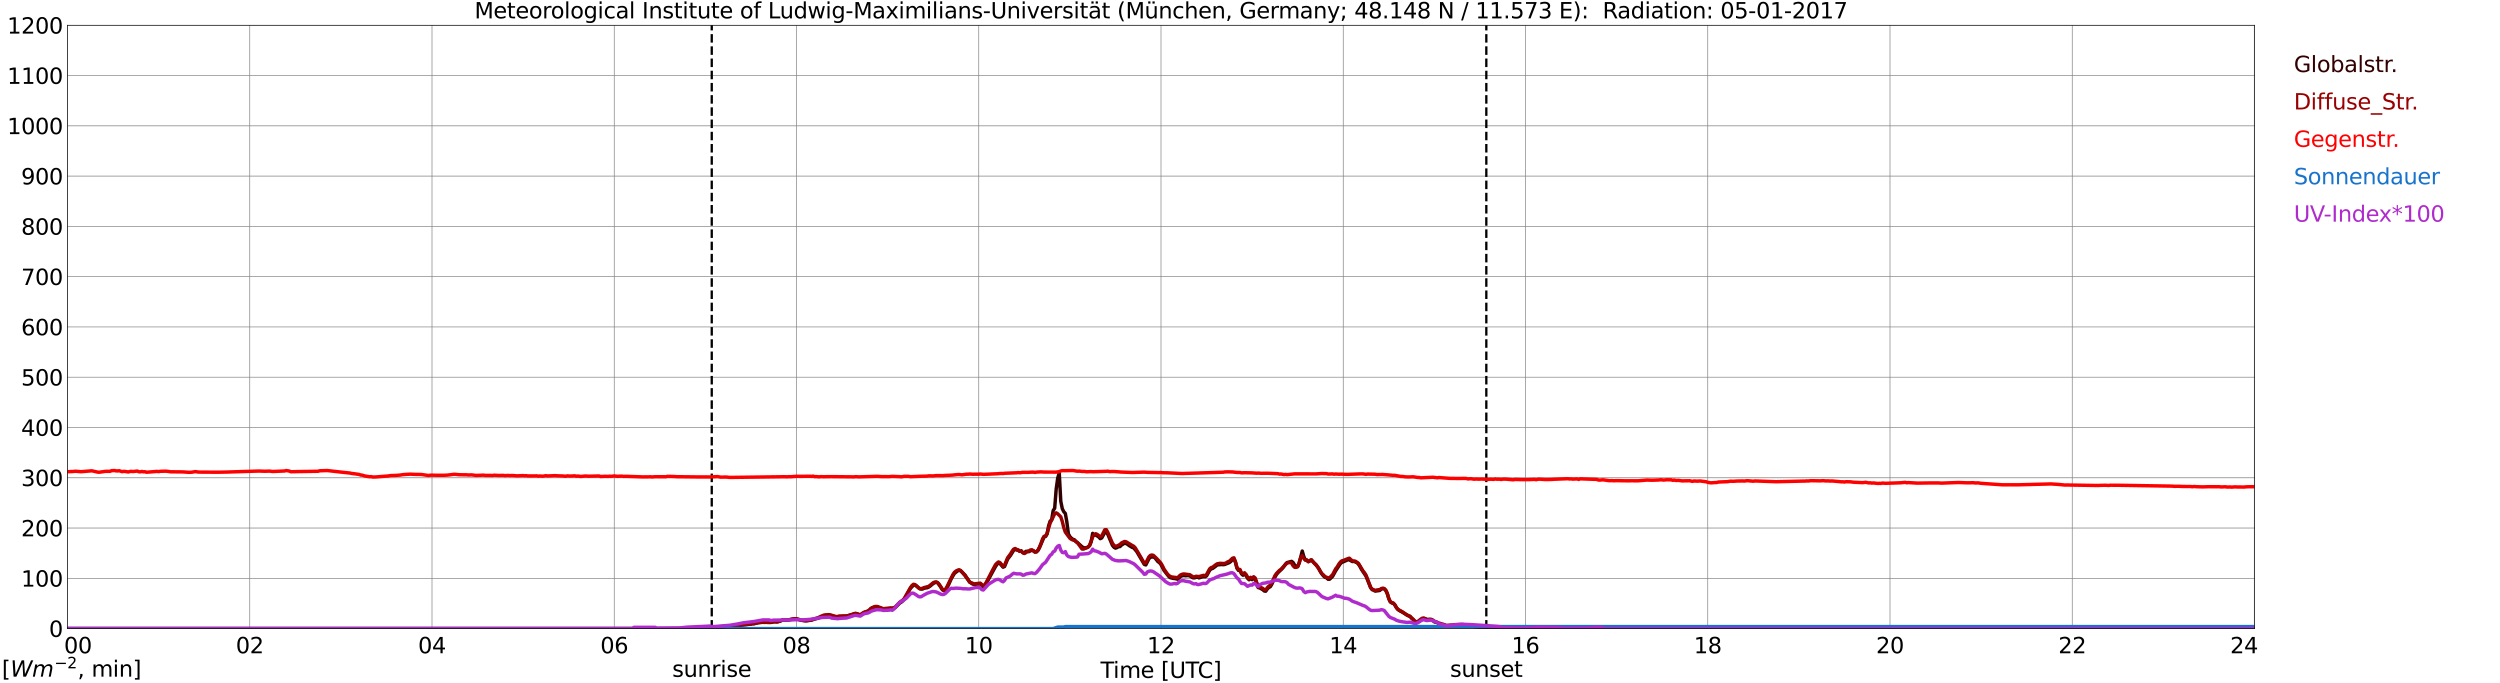 <?xml version="1.0" encoding="utf-8" standalone="no"?>
<!DOCTYPE svg PUBLIC "-//W3C//DTD SVG 1.1//EN"
  "http://www.w3.org/Graphics/SVG/1.1/DTD/svg11.dtd">
<svg xmlns:xlink="http://www.w3.org/1999/xlink" width="1085.4pt" height="296.64pt" viewBox="0 0 1085.4 296.64" xmlns="http://www.w3.org/2000/svg" version="1.1">
 <defs>
  <style type="text/css">*{stroke-linejoin: round; stroke-linecap: butt}</style>
 </defs>
 <g id="figure_1">
  <g id="patch_1">
   <path d="M 0 296.64 
L 1085.4 296.64 
L 1085.4 0 
L 0 0 
z
" style="fill: #ffffff"/>
  </g>
  <g id="axes_1">
   <g id="patch_2">
    <path d="M 29.306 272.909 
L 978.814 272.909 
L 978.814 10.976 
L 29.306 10.976 
z
" style="fill: #ffffff"/>
   </g>
   <g id="patch_3">
    <path d="M 978.814 272.909 
L 978.814 272.909 
L 978.814 10.976 
L 978.814 10.976 
z
" clip-path="url(#pa138195880)" style="fill: #d3d3d3; opacity: 0.25; stroke: #d3d3d3; stroke-linejoin: miter"/>
   </g>
   <g id="matplotlib.axis_1">
    <g id="xtick_1">
     <g id="line2d_1">
      <path d="M 29.306 272.909 
L 29.306 10.976 
" clip-path="url(#pa138195880)" style="fill: none; stroke: #808080; stroke-width: 0.3; stroke-linecap: square"/>
     </g>
     <g id="line2d_2"/>
     <g id="text_1">
      <!--    00 -->
      <g transform="translate(18.733 283.627) scale(0.095 -0.095)">
       <defs>
        <path id="DejaVuSans-20" transform="scale(0.016)"/>
        <path id="DejaVuSans-30" d="M 2034 4250 
Q 1547 4250 1301 3770 
Q 1056 3291 1056 2328 
Q 1056 1369 1301 889 
Q 1547 409 2034 409 
Q 2525 409 2770 889 
Q 3016 1369 3016 2328 
Q 3016 3291 2770 3770 
Q 2525 4250 2034 4250 
z
M 2034 4750 
Q 2819 4750 3233 4129 
Q 3647 3509 3647 2328 
Q 3647 1150 3233 529 
Q 2819 -91 2034 -91 
Q 1250 -91 836 529 
Q 422 1150 422 2328 
Q 422 3509 836 4129 
Q 1250 4750 2034 4750 
z
" transform="scale(0.016)"/>
       </defs>
       <use xlink:href="#DejaVuSans-20"/>
       <use xlink:href="#DejaVuSans-20" transform="translate(31.787 0)"/>
       <use xlink:href="#DejaVuSans-20" transform="translate(63.574 0)"/>
       <use xlink:href="#DejaVuSans-30" transform="translate(95.361 0)"/>
       <use xlink:href="#DejaVuSans-30" transform="translate(158.984 0)"/>
      </g>
     </g>
    </g>
    <g id="xtick_2">
     <g id="line2d_3">
      <path d="M 108.431 272.909 
L 108.431 10.976 
" clip-path="url(#pa138195880)" style="fill: none; stroke: #808080; stroke-width: 0.3; stroke-linecap: square"/>
     </g>
     <g id="line2d_4"/>
     <g id="text_2">
      <!-- 02 -->
      <g transform="translate(102.387 283.627) scale(0.095 -0.095)">
       <defs>
        <path id="DejaVuSans-32" d="M 1228 531 
L 3431 531 
L 3431 0 
L 469 0 
L 469 531 
Q 828 903 1448 1529 
Q 2069 2156 2228 2338 
Q 2531 2678 2651 2914 
Q 2772 3150 2772 3378 
Q 2772 3750 2511 3984 
Q 2250 4219 1831 4219 
Q 1534 4219 1204 4116 
Q 875 4013 500 3803 
L 500 4441 
Q 881 4594 1212 4672 
Q 1544 4750 1819 4750 
Q 2544 4750 2975 4387 
Q 3406 4025 3406 3419 
Q 3406 3131 3298 2873 
Q 3191 2616 2906 2266 
Q 2828 2175 2409 1742 
Q 1991 1309 1228 531 
z
" transform="scale(0.016)"/>
       </defs>
       <use xlink:href="#DejaVuSans-30"/>
       <use xlink:href="#DejaVuSans-32" transform="translate(63.623 0)"/>
      </g>
     </g>
    </g>
    <g id="xtick_3">
     <g id="line2d_5">
      <path d="M 187.557 272.909 
L 187.557 10.976 
" clip-path="url(#pa138195880)" style="fill: none; stroke: #808080; stroke-width: 0.3; stroke-linecap: square"/>
     </g>
     <g id="line2d_6"/>
     <g id="text_3">
      <!-- 04 -->
      <g transform="translate(181.513 283.627) scale(0.095 -0.095)">
       <defs>
        <path id="DejaVuSans-34" d="M 2419 4116 
L 825 1625 
L 2419 1625 
L 2419 4116 
z
M 2253 4666 
L 3047 4666 
L 3047 1625 
L 3713 1625 
L 3713 1100 
L 3047 1100 
L 3047 0 
L 2419 0 
L 2419 1100 
L 313 1100 
L 313 1709 
L 2253 4666 
z
" transform="scale(0.016)"/>
       </defs>
       <use xlink:href="#DejaVuSans-30"/>
       <use xlink:href="#DejaVuSans-34" transform="translate(63.623 0)"/>
      </g>
     </g>
    </g>
    <g id="xtick_4">
     <g id="line2d_7">
      <path d="M 266.683 272.909 
L 266.683 10.976 
" clip-path="url(#pa138195880)" style="fill: none; stroke: #808080; stroke-width: 0.3; stroke-linecap: square"/>
     </g>
     <g id="line2d_8"/>
     <g id="text_4">
      <!-- 06 -->
      <g transform="translate(260.638 283.627) scale(0.095 -0.095)">
       <defs>
        <path id="DejaVuSans-36" d="M 2113 2584 
Q 1688 2584 1439 2293 
Q 1191 2003 1191 1497 
Q 1191 994 1439 701 
Q 1688 409 2113 409 
Q 2538 409 2786 701 
Q 3034 994 3034 1497 
Q 3034 2003 2786 2293 
Q 2538 2584 2113 2584 
z
M 3366 4563 
L 3366 3988 
Q 3128 4100 2886 4159 
Q 2644 4219 2406 4219 
Q 1781 4219 1451 3797 
Q 1122 3375 1075 2522 
Q 1259 2794 1537 2939 
Q 1816 3084 2150 3084 
Q 2853 3084 3261 2657 
Q 3669 2231 3669 1497 
Q 3669 778 3244 343 
Q 2819 -91 2113 -91 
Q 1303 -91 875 529 
Q 447 1150 447 2328 
Q 447 3434 972 4092 
Q 1497 4750 2381 4750 
Q 2619 4750 2861 4703 
Q 3103 4656 3366 4563 
z
" transform="scale(0.016)"/>
       </defs>
       <use xlink:href="#DejaVuSans-30"/>
       <use xlink:href="#DejaVuSans-36" transform="translate(63.623 0)"/>
      </g>
     </g>
    </g>
    <g id="xtick_5">
     <g id="line2d_9">
      <path d="M 345.808 272.909 
L 345.808 10.976 
" clip-path="url(#pa138195880)" style="fill: none; stroke: #808080; stroke-width: 0.3; stroke-linecap: square"/>
     </g>
     <g id="line2d_10"/>
     <g id="text_5">
      <!-- 08 -->
      <g transform="translate(339.764 283.627) scale(0.095 -0.095)">
       <defs>
        <path id="DejaVuSans-38" d="M 2034 2216 
Q 1584 2216 1326 1975 
Q 1069 1734 1069 1313 
Q 1069 891 1326 650 
Q 1584 409 2034 409 
Q 2484 409 2743 651 
Q 3003 894 3003 1313 
Q 3003 1734 2745 1975 
Q 2488 2216 2034 2216 
z
M 1403 2484 
Q 997 2584 770 2862 
Q 544 3141 544 3541 
Q 544 4100 942 4425 
Q 1341 4750 2034 4750 
Q 2731 4750 3128 4425 
Q 3525 4100 3525 3541 
Q 3525 3141 3298 2862 
Q 3072 2584 2669 2484 
Q 3125 2378 3379 2068 
Q 3634 1759 3634 1313 
Q 3634 634 3220 271 
Q 2806 -91 2034 -91 
Q 1263 -91 848 271 
Q 434 634 434 1313 
Q 434 1759 690 2068 
Q 947 2378 1403 2484 
z
M 1172 3481 
Q 1172 3119 1398 2916 
Q 1625 2713 2034 2713 
Q 2441 2713 2670 2916 
Q 2900 3119 2900 3481 
Q 2900 3844 2670 4047 
Q 2441 4250 2034 4250 
Q 1625 4250 1398 4047 
Q 1172 3844 1172 3481 
z
" transform="scale(0.016)"/>
       </defs>
       <use xlink:href="#DejaVuSans-30"/>
       <use xlink:href="#DejaVuSans-38" transform="translate(63.623 0)"/>
      </g>
     </g>
    </g>
    <g id="xtick_6">
     <g id="line2d_11">
      <path d="M 424.934 272.909 
L 424.934 10.976 
" clip-path="url(#pa138195880)" style="fill: none; stroke: #808080; stroke-width: 0.3; stroke-linecap: square"/>
     </g>
     <g id="line2d_12"/>
     <g id="text_6">
      <!-- 10 -->
      <g transform="translate(418.89 283.627) scale(0.095 -0.095)">
       <defs>
        <path id="DejaVuSans-31" d="M 794 531 
L 1825 531 
L 1825 4091 
L 703 3866 
L 703 4441 
L 1819 4666 
L 2450 4666 
L 2450 531 
L 3481 531 
L 3481 0 
L 794 0 
L 794 531 
z
" transform="scale(0.016)"/>
       </defs>
       <use xlink:href="#DejaVuSans-31"/>
       <use xlink:href="#DejaVuSans-30" transform="translate(63.623 0)"/>
      </g>
     </g>
    </g>
    <g id="xtick_7">
     <g id="line2d_13">
      <path d="M 504.06 272.909 
L 504.06 10.976 
" clip-path="url(#pa138195880)" style="fill: none; stroke: #808080; stroke-width: 0.3; stroke-linecap: square"/>
     </g>
     <g id="line2d_14"/>
     <g id="text_7">
      <!-- 12 -->
      <g transform="translate(498.015 283.627) scale(0.095 -0.095)">
       <use xlink:href="#DejaVuSans-31"/>
       <use xlink:href="#DejaVuSans-32" transform="translate(63.623 0)"/>
      </g>
     </g>
    </g>
    <g id="xtick_8">
     <g id="line2d_15">
      <path d="M 583.185 272.909 
L 583.185 10.976 
" clip-path="url(#pa138195880)" style="fill: none; stroke: #808080; stroke-width: 0.3; stroke-linecap: square"/>
     </g>
     <g id="line2d_16"/>
     <g id="text_8">
      <!-- 14 -->
      <g transform="translate(577.141 283.627) scale(0.095 -0.095)">
       <use xlink:href="#DejaVuSans-31"/>
       <use xlink:href="#DejaVuSans-34" transform="translate(63.623 0)"/>
      </g>
     </g>
    </g>
    <g id="xtick_9">
     <g id="line2d_17">
      <path d="M 662.311 272.909 
L 662.311 10.976 
" clip-path="url(#pa138195880)" style="fill: none; stroke: #808080; stroke-width: 0.3; stroke-linecap: square"/>
     </g>
     <g id="line2d_18"/>
     <g id="text_9">
      <!-- 16 -->
      <g transform="translate(656.267 283.627) scale(0.095 -0.095)">
       <use xlink:href="#DejaVuSans-31"/>
       <use xlink:href="#DejaVuSans-36" transform="translate(63.623 0)"/>
      </g>
     </g>
    </g>
    <g id="xtick_10">
     <g id="line2d_19">
      <path d="M 741.437 272.909 
L 741.437 10.976 
" clip-path="url(#pa138195880)" style="fill: none; stroke: #808080; stroke-width: 0.3; stroke-linecap: square"/>
     </g>
     <g id="line2d_20"/>
     <g id="text_10">
      <!-- 18 -->
      <g transform="translate(735.392 283.627) scale(0.095 -0.095)">
       <use xlink:href="#DejaVuSans-31"/>
       <use xlink:href="#DejaVuSans-38" transform="translate(63.623 0)"/>
      </g>
     </g>
    </g>
    <g id="xtick_11">
     <g id="line2d_21">
      <path d="M 820.562 272.909 
L 820.562 10.976 
" clip-path="url(#pa138195880)" style="fill: none; stroke: #808080; stroke-width: 0.3; stroke-linecap: square"/>
     </g>
     <g id="line2d_22"/>
     <g id="text_11">
      <!-- 20 -->
      <g transform="translate(814.518 283.627) scale(0.095 -0.095)">
       <use xlink:href="#DejaVuSans-32"/>
       <use xlink:href="#DejaVuSans-30" transform="translate(63.623 0)"/>
      </g>
     </g>
    </g>
    <g id="xtick_12">
     <g id="line2d_23">
      <path d="M 899.688 272.909 
L 899.688 10.976 
" clip-path="url(#pa138195880)" style="fill: none; stroke: #808080; stroke-width: 0.3; stroke-linecap: square"/>
     </g>
     <g id="line2d_24"/>
     <g id="text_12">
      <!-- 22 -->
      <g transform="translate(893.644 283.627) scale(0.095 -0.095)">
       <use xlink:href="#DejaVuSans-32"/>
       <use xlink:href="#DejaVuSans-32" transform="translate(63.623 0)"/>
      </g>
     </g>
    </g>
    <g id="xtick_13">
     <g id="line2d_25">
      <path d="M 978.814 272.909 
L 978.814 10.976 
" clip-path="url(#pa138195880)" style="fill: none; stroke: #808080; stroke-width: 0.3; stroke-linecap: square"/>
     </g>
     <g id="line2d_26"/>
     <g id="text_13">
      <!-- 24    -->
      <g transform="translate(968.241 283.627) scale(0.095 -0.095)">
       <use xlink:href="#DejaVuSans-32"/>
       <use xlink:href="#DejaVuSans-34" transform="translate(63.623 0)"/>
       <use xlink:href="#DejaVuSans-20" transform="translate(127.246 0)"/>
       <use xlink:href="#DejaVuSans-20" transform="translate(159.033 0)"/>
       <use xlink:href="#DejaVuSans-20" transform="translate(190.82 0)"/>
      </g>
     </g>
    </g>
    <g id="text_14">
     <!-- Time [UTC] -->
     <g transform="translate(477.806 294.322) scale(0.095 -0.095)">
      <defs>
       <path id="DejaVuSans-54" d="M -19 4666 
L 3928 4666 
L 3928 4134 
L 2272 4134 
L 2272 0 
L 1638 0 
L 1638 4134 
L -19 4134 
L -19 4666 
z
" transform="scale(0.016)"/>
       <path id="DejaVuSans-69" d="M 603 3500 
L 1178 3500 
L 1178 0 
L 603 0 
L 603 3500 
z
M 603 4863 
L 1178 4863 
L 1178 4134 
L 603 4134 
L 603 4863 
z
" transform="scale(0.016)"/>
       <path id="DejaVuSans-6d" d="M 3328 2828 
Q 3544 3216 3844 3400 
Q 4144 3584 4550 3584 
Q 5097 3584 5394 3201 
Q 5691 2819 5691 2113 
L 5691 0 
L 5113 0 
L 5113 2094 
Q 5113 2597 4934 2840 
Q 4756 3084 4391 3084 
Q 3944 3084 3684 2787 
Q 3425 2491 3425 1978 
L 3425 0 
L 2847 0 
L 2847 2094 
Q 2847 2600 2669 2842 
Q 2491 3084 2119 3084 
Q 1678 3084 1418 2786 
Q 1159 2488 1159 1978 
L 1159 0 
L 581 0 
L 581 3500 
L 1159 3500 
L 1159 2956 
Q 1356 3278 1631 3431 
Q 1906 3584 2284 3584 
Q 2666 3584 2933 3390 
Q 3200 3197 3328 2828 
z
" transform="scale(0.016)"/>
       <path id="DejaVuSans-65" d="M 3597 1894 
L 3597 1613 
L 953 1613 
Q 991 1019 1311 708 
Q 1631 397 2203 397 
Q 2534 397 2845 478 
Q 3156 559 3463 722 
L 3463 178 
Q 3153 47 2828 -22 
Q 2503 -91 2169 -91 
Q 1331 -91 842 396 
Q 353 884 353 1716 
Q 353 2575 817 3079 
Q 1281 3584 2069 3584 
Q 2775 3584 3186 3129 
Q 3597 2675 3597 1894 
z
M 3022 2063 
Q 3016 2534 2758 2815 
Q 2500 3097 2075 3097 
Q 1594 3097 1305 2825 
Q 1016 2553 972 2059 
L 3022 2063 
z
" transform="scale(0.016)"/>
       <path id="DejaVuSans-5b" d="M 550 4863 
L 1875 4863 
L 1875 4416 
L 1125 4416 
L 1125 -397 
L 1875 -397 
L 1875 -844 
L 550 -844 
L 550 4863 
z
" transform="scale(0.016)"/>
       <path id="DejaVuSans-55" d="M 556 4666 
L 1191 4666 
L 1191 1831 
Q 1191 1081 1462 751 
Q 1734 422 2344 422 
Q 2950 422 3222 751 
Q 3494 1081 3494 1831 
L 3494 4666 
L 4128 4666 
L 4128 1753 
Q 4128 841 3676 375 
Q 3225 -91 2344 -91 
Q 1459 -91 1007 375 
Q 556 841 556 1753 
L 556 4666 
z
" transform="scale(0.016)"/>
       <path id="DejaVuSans-43" d="M 4122 4306 
L 4122 3641 
Q 3803 3938 3442 4084 
Q 3081 4231 2675 4231 
Q 1875 4231 1450 3742 
Q 1025 3253 1025 2328 
Q 1025 1406 1450 917 
Q 1875 428 2675 428 
Q 3081 428 3442 575 
Q 3803 722 4122 1019 
L 4122 359 
Q 3791 134 3420 21 
Q 3050 -91 2638 -91 
Q 1578 -91 968 557 
Q 359 1206 359 2328 
Q 359 3453 968 4101 
Q 1578 4750 2638 4750 
Q 3056 4750 3426 4639 
Q 3797 4528 4122 4306 
z
" transform="scale(0.016)"/>
       <path id="DejaVuSans-5d" d="M 1947 4863 
L 1947 -844 
L 622 -844 
L 622 -397 
L 1369 -397 
L 1369 4416 
L 622 4416 
L 622 4863 
L 1947 4863 
z
" transform="scale(0.016)"/>
      </defs>
      <use xlink:href="#DejaVuSans-54"/>
      <use xlink:href="#DejaVuSans-69" transform="translate(57.959 0)"/>
      <use xlink:href="#DejaVuSans-6d" transform="translate(85.742 0)"/>
      <use xlink:href="#DejaVuSans-65" transform="translate(183.154 0)"/>
      <use xlink:href="#DejaVuSans-20" transform="translate(244.678 0)"/>
      <use xlink:href="#DejaVuSans-5b" transform="translate(276.465 0)"/>
      <use xlink:href="#DejaVuSans-55" transform="translate(315.479 0)"/>
      <use xlink:href="#DejaVuSans-54" transform="translate(388.672 0)"/>
      <use xlink:href="#DejaVuSans-43" transform="translate(443.881 0)"/>
      <use xlink:href="#DejaVuSans-5d" transform="translate(513.705 0)"/>
     </g>
    </g>
   </g>
   <g id="matplotlib.axis_2">
    <g id="ytick_1">
     <g id="line2d_27">
      <path d="M 29.306 272.909 
L 978.814 272.909 
" clip-path="url(#pa138195880)" style="fill: none; stroke: #808080; stroke-width: 0.3; stroke-linecap: square"/>
     </g>
     <g id="line2d_28"/>
     <g id="text_15">
      <!-- 0 -->
      <g transform="translate(21.261 276.518) scale(0.095 -0.095)">
       <use xlink:href="#DejaVuSans-30"/>
      </g>
     </g>
    </g>
    <g id="ytick_2">
     <g id="line2d_29">
      <path d="M 29.306 251.081 
L 978.814 251.081 
" clip-path="url(#pa138195880)" style="fill: none; stroke: #808080; stroke-width: 0.3; stroke-linecap: square"/>
     </g>
     <g id="line2d_30"/>
     <g id="text_16">
      <!-- 100 -->
      <g transform="translate(9.173 254.69) scale(0.095 -0.095)">
       <use xlink:href="#DejaVuSans-31"/>
       <use xlink:href="#DejaVuSans-30" transform="translate(63.623 0)"/>
       <use xlink:href="#DejaVuSans-30" transform="translate(127.246 0)"/>
      </g>
     </g>
    </g>
    <g id="ytick_3">
     <g id="line2d_31">
      <path d="M 29.306 229.253 
L 978.814 229.253 
" clip-path="url(#pa138195880)" style="fill: none; stroke: #808080; stroke-width: 0.3; stroke-linecap: square"/>
     </g>
     <g id="line2d_32"/>
     <g id="text_17">
      <!-- 200 -->
      <g transform="translate(9.173 232.863) scale(0.095 -0.095)">
       <use xlink:href="#DejaVuSans-32"/>
       <use xlink:href="#DejaVuSans-30" transform="translate(63.623 0)"/>
       <use xlink:href="#DejaVuSans-30" transform="translate(127.246 0)"/>
      </g>
     </g>
    </g>
    <g id="ytick_4">
     <g id="line2d_33">
      <path d="M 29.306 207.426 
L 978.814 207.426 
" clip-path="url(#pa138195880)" style="fill: none; stroke: #808080; stroke-width: 0.3; stroke-linecap: square"/>
     </g>
     <g id="line2d_34"/>
     <g id="text_18">
      <!-- 300 -->
      <g transform="translate(9.173 211.035) scale(0.095 -0.095)">
       <defs>
        <path id="DejaVuSans-33" d="M 2597 2516 
Q 3050 2419 3304 2112 
Q 3559 1806 3559 1356 
Q 3559 666 3084 287 
Q 2609 -91 1734 -91 
Q 1441 -91 1130 -33 
Q 819 25 488 141 
L 488 750 
Q 750 597 1062 519 
Q 1375 441 1716 441 
Q 2309 441 2620 675 
Q 2931 909 2931 1356 
Q 2931 1769 2642 2001 
Q 2353 2234 1838 2234 
L 1294 2234 
L 1294 2753 
L 1863 2753 
Q 2328 2753 2575 2939 
Q 2822 3125 2822 3475 
Q 2822 3834 2567 4026 
Q 2313 4219 1838 4219 
Q 1578 4219 1281 4162 
Q 984 4106 628 3988 
L 628 4550 
Q 988 4650 1302 4700 
Q 1616 4750 1894 4750 
Q 2613 4750 3031 4423 
Q 3450 4097 3450 3541 
Q 3450 3153 3228 2886 
Q 3006 2619 2597 2516 
z
" transform="scale(0.016)"/>
       </defs>
       <use xlink:href="#DejaVuSans-33"/>
       <use xlink:href="#DejaVuSans-30" transform="translate(63.623 0)"/>
       <use xlink:href="#DejaVuSans-30" transform="translate(127.246 0)"/>
      </g>
     </g>
    </g>
    <g id="ytick_5">
     <g id="line2d_35">
      <path d="M 29.306 185.598 
L 978.814 185.598 
" clip-path="url(#pa138195880)" style="fill: none; stroke: #808080; stroke-width: 0.3; stroke-linecap: square"/>
     </g>
     <g id="line2d_36"/>
     <g id="text_19">
      <!-- 400 -->
      <g transform="translate(9.173 189.207) scale(0.095 -0.095)">
       <use xlink:href="#DejaVuSans-34"/>
       <use xlink:href="#DejaVuSans-30" transform="translate(63.623 0)"/>
       <use xlink:href="#DejaVuSans-30" transform="translate(127.246 0)"/>
      </g>
     </g>
    </g>
    <g id="ytick_6">
     <g id="line2d_37">
      <path d="M 29.306 163.77 
L 978.814 163.77 
" clip-path="url(#pa138195880)" style="fill: none; stroke: #808080; stroke-width: 0.3; stroke-linecap: square"/>
     </g>
     <g id="line2d_38"/>
     <g id="text_20">
      <!-- 500 -->
      <g transform="translate(9.173 167.379) scale(0.095 -0.095)">
       <defs>
        <path id="DejaVuSans-35" d="M 691 4666 
L 3169 4666 
L 3169 4134 
L 1269 4134 
L 1269 2991 
Q 1406 3038 1543 3061 
Q 1681 3084 1819 3084 
Q 2600 3084 3056 2656 
Q 3513 2228 3513 1497 
Q 3513 744 3044 326 
Q 2575 -91 1722 -91 
Q 1428 -91 1123 -41 
Q 819 9 494 109 
L 494 744 
Q 775 591 1075 516 
Q 1375 441 1709 441 
Q 2250 441 2565 725 
Q 2881 1009 2881 1497 
Q 2881 1984 2565 2268 
Q 2250 2553 1709 2553 
Q 1456 2553 1204 2497 
Q 953 2441 691 2322 
L 691 4666 
z
" transform="scale(0.016)"/>
       </defs>
       <use xlink:href="#DejaVuSans-35"/>
       <use xlink:href="#DejaVuSans-30" transform="translate(63.623 0)"/>
       <use xlink:href="#DejaVuSans-30" transform="translate(127.246 0)"/>
      </g>
     </g>
    </g>
    <g id="ytick_7">
     <g id="line2d_39">
      <path d="M 29.306 141.942 
L 978.814 141.942 
" clip-path="url(#pa138195880)" style="fill: none; stroke: #808080; stroke-width: 0.3; stroke-linecap: square"/>
     </g>
     <g id="line2d_40"/>
     <g id="text_21">
      <!-- 600 -->
      <g transform="translate(9.173 145.551) scale(0.095 -0.095)">
       <use xlink:href="#DejaVuSans-36"/>
       <use xlink:href="#DejaVuSans-30" transform="translate(63.623 0)"/>
       <use xlink:href="#DejaVuSans-30" transform="translate(127.246 0)"/>
      </g>
     </g>
    </g>
    <g id="ytick_8">
     <g id="line2d_41">
      <path d="M 29.306 120.114 
L 978.814 120.114 
" clip-path="url(#pa138195880)" style="fill: none; stroke: #808080; stroke-width: 0.3; stroke-linecap: square"/>
     </g>
     <g id="line2d_42"/>
     <g id="text_22">
      <!-- 700 -->
      <g transform="translate(9.173 123.724) scale(0.095 -0.095)">
       <defs>
        <path id="DejaVuSans-37" d="M 525 4666 
L 3525 4666 
L 3525 4397 
L 1831 0 
L 1172 0 
L 2766 4134 
L 525 4134 
L 525 4666 
z
" transform="scale(0.016)"/>
       </defs>
       <use xlink:href="#DejaVuSans-37"/>
       <use xlink:href="#DejaVuSans-30" transform="translate(63.623 0)"/>
       <use xlink:href="#DejaVuSans-30" transform="translate(127.246 0)"/>
      </g>
     </g>
    </g>
    <g id="ytick_9">
     <g id="line2d_43">
      <path d="M 29.306 98.287 
L 978.814 98.287 
" clip-path="url(#pa138195880)" style="fill: none; stroke: #808080; stroke-width: 0.3; stroke-linecap: square"/>
     </g>
     <g id="line2d_44"/>
     <g id="text_23">
      <!-- 800 -->
      <g transform="translate(9.173 101.896) scale(0.095 -0.095)">
       <use xlink:href="#DejaVuSans-38"/>
       <use xlink:href="#DejaVuSans-30" transform="translate(63.623 0)"/>
       <use xlink:href="#DejaVuSans-30" transform="translate(127.246 0)"/>
      </g>
     </g>
    </g>
    <g id="ytick_10">
     <g id="line2d_45">
      <path d="M 29.306 76.459 
L 978.814 76.459 
" clip-path="url(#pa138195880)" style="fill: none; stroke: #808080; stroke-width: 0.3; stroke-linecap: square"/>
     </g>
     <g id="line2d_46"/>
     <g id="text_24">
      <!-- 900 -->
      <g transform="translate(9.173 80.068) scale(0.095 -0.095)">
       <defs>
        <path id="DejaVuSans-39" d="M 703 97 
L 703 672 
Q 941 559 1184 500 
Q 1428 441 1663 441 
Q 2288 441 2617 861 
Q 2947 1281 2994 2138 
Q 2813 1869 2534 1725 
Q 2256 1581 1919 1581 
Q 1219 1581 811 2004 
Q 403 2428 403 3163 
Q 403 3881 828 4315 
Q 1253 4750 1959 4750 
Q 2769 4750 3195 4129 
Q 3622 3509 3622 2328 
Q 3622 1225 3098 567 
Q 2575 -91 1691 -91 
Q 1453 -91 1209 -44 
Q 966 3 703 97 
z
M 1959 2075 
Q 2384 2075 2632 2365 
Q 2881 2656 2881 3163 
Q 2881 3666 2632 3958 
Q 2384 4250 1959 4250 
Q 1534 4250 1286 3958 
Q 1038 3666 1038 3163 
Q 1038 2656 1286 2365 
Q 1534 2075 1959 2075 
z
" transform="scale(0.016)"/>
       </defs>
       <use xlink:href="#DejaVuSans-39"/>
       <use xlink:href="#DejaVuSans-30" transform="translate(63.623 0)"/>
       <use xlink:href="#DejaVuSans-30" transform="translate(127.246 0)"/>
      </g>
     </g>
    </g>
    <g id="ytick_11">
     <g id="line2d_47">
      <path d="M 29.306 54.631 
L 978.814 54.631 
" clip-path="url(#pa138195880)" style="fill: none; stroke: #808080; stroke-width: 0.3; stroke-linecap: square"/>
     </g>
     <g id="line2d_48"/>
     <g id="text_25">
      <!-- 1000 -->
      <g transform="translate(3.128 58.24) scale(0.095 -0.095)">
       <use xlink:href="#DejaVuSans-31"/>
       <use xlink:href="#DejaVuSans-30" transform="translate(63.623 0)"/>
       <use xlink:href="#DejaVuSans-30" transform="translate(127.246 0)"/>
       <use xlink:href="#DejaVuSans-30" transform="translate(190.869 0)"/>
      </g>
     </g>
    </g>
    <g id="ytick_12">
     <g id="line2d_49">
      <path d="M 29.306 32.803 
L 978.814 32.803 
" clip-path="url(#pa138195880)" style="fill: none; stroke: #808080; stroke-width: 0.3; stroke-linecap: square"/>
     </g>
     <g id="line2d_50"/>
     <g id="text_26">
      <!-- 1100 -->
      <g transform="translate(3.128 36.413) scale(0.095 -0.095)">
       <use xlink:href="#DejaVuSans-31"/>
       <use xlink:href="#DejaVuSans-31" transform="translate(63.623 0)"/>
       <use xlink:href="#DejaVuSans-30" transform="translate(127.246 0)"/>
       <use xlink:href="#DejaVuSans-30" transform="translate(190.869 0)"/>
      </g>
     </g>
    </g>
    <g id="ytick_13">
     <g id="line2d_51">
      <path d="M 29.306 10.976 
L 978.814 10.976 
" clip-path="url(#pa138195880)" style="fill: none; stroke: #808080; stroke-width: 0.3; stroke-linecap: square"/>
     </g>
     <g id="line2d_52"/>
     <g id="text_27">
      <!-- 1200 -->
      <g transform="translate(3.128 14.585) scale(0.095 -0.095)">
       <use xlink:href="#DejaVuSans-31"/>
       <use xlink:href="#DejaVuSans-32" transform="translate(63.623 0)"/>
       <use xlink:href="#DejaVuSans-30" transform="translate(127.246 0)"/>
       <use xlink:href="#DejaVuSans-30" transform="translate(190.869 0)"/>
      </g>
     </g>
    </g>
   </g>
   <g id="line2d_53">
    <path d="M 309.015 272.909 
L 309.015 10.976 
" clip-path="url(#pa138195880)" style="fill: none; stroke-dasharray: 3.7,1.6; stroke-dashoffset: 0; stroke: #000000"/>
   </g>
   <g id="line2d_54">
    <path d="M 645.299 272.909 
L 645.299 10.976 
" clip-path="url(#pa138195880)" style="fill: none; stroke-dasharray: 3.7,1.6; stroke-dashoffset: 0; stroke: #000000"/>
   </g>
   <g id="line2d_55">
    <path d="M 29.306 272.909 
L 300.971 272.909 
L 301.63 272.776 
L 303.608 272.686 
L 304.267 272.599 
L 304.927 272.627 
L 305.586 272.479 
L 308.224 272.42 
L 310.202 272.243 
L 311.521 272.271 
L 316.136 271.918 
L 317.455 271.857 
L 318.774 271.71 
L 326.027 270.968 
L 326.686 270.792 
L 327.346 270.822 
L 329.324 270.318 
L 331.302 270.169 
L 331.961 270.228 
L 332.621 270.169 
L 333.94 270.259 
L 334.599 270.259 
L 335.918 269.962 
L 336.577 269.931 
L 337.236 270.052 
L 338.555 269.724 
L 339.874 269.192 
L 341.852 269.222 
L 343.83 268.897 
L 344.49 268.748 
L 345.808 268.689 
L 347.787 269.281 
L 349.765 269.578 
L 352.402 269.222 
L 353.721 268.748 
L 355.04 268.452 
L 357.677 267.356 
L 358.337 267.148 
L 359.655 267 
L 362.952 267.829 
L 366.249 267.533 
L 367.568 267.563 
L 369.546 267.031 
L 370.206 266.852 
L 370.865 266.467 
L 371.524 266.378 
L 372.184 266.526 
L 372.843 266.882 
L 373.502 267.09 
L 374.821 266.201 
L 375.481 265.845 
L 376.799 265.461 
L 377.459 264.988 
L 378.118 264.245 
L 378.777 263.861 
L 380.096 263.416 
L 380.756 263.446 
L 383.393 264.453 
L 384.053 264.483 
L 384.712 264.304 
L 385.371 264.304 
L 386.69 264.097 
L 387.349 264.127 
L 388.668 263.802 
L 390.646 261.788 
L 391.306 261.432 
L 391.965 260.869 
L 392.624 260.129 
L 395.262 255.449 
L 396.581 254.058 
L 397.24 253.969 
L 398.559 254.975 
L 399.218 255.597 
L 399.878 255.746 
L 400.537 255.746 
L 401.196 255.361 
L 402.515 255.182 
L 403.175 254.888 
L 403.834 254.443 
L 405.153 253.347 
L 405.812 252.991 
L 406.471 252.784 
L 407.131 253.08 
L 408.45 254.916 
L 409.109 256.042 
L 409.768 256.457 
L 410.428 256.25 
L 411.746 254.058 
L 413.065 251.096 
L 414.384 248.933 
L 415.703 247.896 
L 416.362 247.602 
L 417.022 247.75 
L 419 249.704 
L 419.659 250.799 
L 420.318 251.659 
L 420.978 252.725 
L 422.297 253.585 
L 422.956 253.703 
L 424.934 253.495 
L 425.593 253.524 
L 426.912 254.739 
L 427.572 254.266 
L 428.231 253.257 
L 432.187 245.973 
L 432.847 245.024 
L 433.506 244.432 
L 434.165 244.67 
L 435.484 246.24 
L 436.144 245.943 
L 437.462 242.745 
L 438.781 241.027 
L 440.1 238.895 
L 440.759 238.508 
L 441.419 238.805 
L 442.078 238.746 
L 442.737 239.368 
L 443.397 239.13 
L 444.056 239.931 
L 444.716 240.198 
L 445.375 239.397 
L 446.034 239.338 
L 446.694 239.517 
L 447.353 239.13 
L 448.012 238.954 
L 448.672 239.189 
L 449.331 239.663 
L 449.991 239.635 
L 450.65 238.982 
L 451.309 237.768 
L 453.287 233.119 
L 453.947 232.912 
L 454.606 231.844 
L 455.266 228.321 
L 455.925 226.248 
L 456.584 225.715 
L 457.244 221.686 
L 457.903 220.649 
L 458.563 212.239 
L 459.222 207.559 
L 459.881 205.308 
L 460.541 217.599 
L 461.2 220.856 
L 461.859 222.19 
L 462.519 222.901 
L 463.178 226.603 
L 463.838 231.757 
L 464.497 232.971 
L 465.156 233.652 
L 465.816 234.156 
L 466.475 234.333 
L 467.134 235.131 
L 467.794 235.577 
L 469.772 237.384 
L 470.431 237.768 
L 471.091 237.858 
L 471.75 237.827 
L 472.409 237.502 
L 473.069 236.88 
L 473.728 235.252 
L 474.388 231.578 
L 475.047 232.407 
L 475.706 232.231 
L 477.025 233.119 
L 477.685 233.859 
L 478.344 233.534 
L 479.663 231.104 
L 480.322 230.897 
L 480.981 232.023 
L 482.96 236.731 
L 483.619 237.561 
L 484.278 237.976 
L 484.938 237.738 
L 485.597 237.354 
L 486.256 237.295 
L 486.916 236.614 
L 488.235 235.843 
L 488.894 235.961 
L 489.553 236.317 
L 490.213 236.849 
L 491.532 237.65 
L 492.191 237.858 
L 493.51 239.427 
L 496.807 245.024 
L 497.466 245.262 
L 498.785 242.625 
L 499.444 241.916 
L 500.763 241.767 
L 501.422 242.182 
L 502.741 243.841 
L 503.4 244.284 
L 504.06 245.113 
L 505.379 247.661 
L 507.357 250.177 
L 508.016 250.771 
L 509.335 251.125 
L 509.994 251.155 
L 511.313 251.48 
L 512.632 250.208 
L 513.291 249.97 
L 513.95 249.852 
L 514.61 249.97 
L 515.929 249.883 
L 516.588 250.06 
L 517.907 250.858 
L 518.566 250.889 
L 519.226 250.682 
L 519.885 250.592 
L 520.544 250.889 
L 522.522 250.297 
L 523.182 250.415 
L 523.841 250.029 
L 525.16 247.63 
L 525.819 246.98 
L 526.479 246.801 
L 527.797 245.825 
L 528.457 245.262 
L 530.435 245.083 
L 531.094 245.172 
L 531.754 245.054 
L 533.732 244.255 
L 534.391 243.751 
L 535.051 242.863 
L 535.71 242.625 
L 536.369 244.077 
L 537.029 246.713 
L 537.688 247.661 
L 538.348 247.602 
L 539.007 249.141 
L 539.666 249.734 
L 540.326 249.348 
L 540.985 249.852 
L 541.644 251.066 
L 542.304 251.718 
L 542.963 251.096 
L 543.623 251.659 
L 544.282 251.155 
L 544.941 251.363 
L 546.26 255.095 
L 546.919 255.272 
L 548.238 255.984 
L 548.898 256.606 
L 549.557 256.665 
L 550.216 255.687 
L 550.876 255.034 
L 551.535 254.709 
L 552.195 253.585 
L 553.513 250.592 
L 554.173 249.437 
L 554.832 248.639 
L 556.81 246.713 
L 557.47 245.884 
L 558.129 244.875 
L 558.788 244.255 
L 560.766 243.721 
L 561.426 244.255 
L 562.085 245.351 
L 562.745 245.853 
L 563.404 246.032 
L 564.063 244.463 
L 565.382 239.248 
L 566.042 241.588 
L 566.701 243.07 
L 567.36 243.099 
L 568.02 243.869 
L 568.679 243.572 
L 569.338 243.07 
L 570.657 244.55 
L 571.317 245.083 
L 572.635 246.921 
L 573.295 248.252 
L 573.954 249.261 
L 574.613 250.06 
L 575.273 250.651 
L 575.932 250.858 
L 576.592 251.48 
L 577.251 251.48 
L 578.57 250.208 
L 579.889 247.809 
L 581.867 244.788 
L 582.526 244.135 
L 583.185 243.928 
L 585.164 243.04 
L 585.823 243.04 
L 587.142 243.81 
L 587.801 243.721 
L 589.12 244.255 
L 589.779 244.937 
L 590.439 245.943 
L 591.098 247.187 
L 593.076 250.149 
L 594.395 253.436 
L 595.054 255.124 
L 595.714 256.012 
L 596.373 256.25 
L 597.032 256.634 
L 599.011 256.368 
L 599.67 255.805 
L 600.329 255.538 
L 600.989 255.656 
L 601.648 256.339 
L 602.307 257.642 
L 602.967 259.921 
L 603.626 261.344 
L 604.286 261.788 
L 604.945 261.936 
L 605.604 262.648 
L 606.264 263.772 
L 606.923 264.632 
L 607.582 265.105 
L 608.901 265.815 
L 611.539 267.415 
L 612.198 267.622 
L 612.858 268.421 
L 613.517 268.897 
L 614.176 269.696 
L 614.836 270.228 
L 615.495 270.169 
L 616.154 269.578 
L 616.814 269.25 
L 617.473 268.718 
L 618.133 268.511 
L 618.792 268.628 
L 619.451 269.015 
L 620.111 269.043 
L 620.77 268.925 
L 621.429 269.015 
L 622.089 269.371 
L 622.748 270.021 
L 623.408 270.11 
L 624.726 270.702 
L 625.386 270.881 
L 626.045 271.176 
L 626.705 271.235 
L 628.023 271.828 
L 633.298 271.414 
L 633.958 271.473 
L 635.276 271.414 
L 637.255 271.769 
L 637.914 271.68 
L 640.552 272.064 
L 645.167 272.361 
L 647.145 272.45 
L 651.102 272.717 
L 651.761 272.776 
L 652.42 272.658 
L 653.08 272.909 
L 978.154 272.909 
L 978.154 272.909 
" clip-path="url(#pa138195880)" style="fill: none; stroke: #330000; stroke-width: 1.5; stroke-linecap: square"/>
   </g>
   <g id="line2d_56">
    <path d="M 29.306 272.909 
L 300.971 272.909 
L 301.63 272.734 
L 302.949 272.734 
L 304.267 272.566 
L 306.905 272.483 
L 319.433 271.601 
L 323.39 271.182 
L 324.708 271.056 
L 326.686 270.761 
L 327.346 270.719 
L 329.324 270.3 
L 331.302 270.091 
L 332.621 270.132 
L 333.28 270.215 
L 335.258 270.006 
L 336.577 269.923 
L 337.896 269.879 
L 339.874 269.124 
L 341.193 269.25 
L 341.852 269.082 
L 342.512 269.082 
L 343.83 268.788 
L 345.149 268.622 
L 345.808 268.663 
L 348.446 269.333 
L 350.424 269.419 
L 351.743 269.209 
L 353.721 268.622 
L 355.04 268.242 
L 356.359 267.613 
L 357.677 267.068 
L 359.655 266.858 
L 360.315 266.9 
L 362.952 267.696 
L 363.612 267.655 
L 364.271 267.487 
L 366.249 267.445 
L 367.568 267.404 
L 368.227 267.277 
L 368.887 266.985 
L 369.546 266.858 
L 370.865 266.395 
L 371.524 266.312 
L 373.502 266.9 
L 374.821 265.976 
L 375.481 265.682 
L 376.14 265.514 
L 376.799 265.221 
L 377.459 264.802 
L 378.118 264.13 
L 379.437 263.499 
L 380.096 263.289 
L 380.756 263.289 
L 382.734 263.962 
L 383.393 264.298 
L 384.712 264.13 
L 386.69 263.962 
L 387.349 264.045 
L 388.009 263.876 
L 388.668 263.543 
L 390.646 261.484 
L 391.965 260.519 
L 392.624 259.806 
L 394.603 256.322 
L 395.262 255.145 
L 395.921 254.222 
L 396.581 253.676 
L 397.24 253.803 
L 397.899 254.307 
L 398.559 254.979 
L 399.218 255.482 
L 399.878 255.567 
L 400.537 255.399 
L 401.196 255.104 
L 403.175 254.6 
L 404.493 253.552 
L 405.153 253.006 
L 405.812 252.712 
L 406.471 252.67 
L 407.131 252.963 
L 407.79 253.72 
L 409.109 255.776 
L 409.768 256.195 
L 410.428 255.944 
L 411.087 254.853 
L 413.725 249.437 
L 414.384 248.473 
L 415.043 247.927 
L 415.703 247.591 
L 416.362 247.381 
L 417.022 247.674 
L 417.681 248.346 
L 419 249.942 
L 419.659 250.78 
L 420.978 252.712 
L 422.956 253.508 
L 425.593 253.174 
L 426.912 254.266 
L 427.572 253.844 
L 428.231 252.753 
L 430.869 247.632 
L 432.187 245.198 
L 432.847 244.485 
L 433.506 243.98 
L 434.165 244.275 
L 435.484 245.869 
L 436.144 245.408 
L 437.462 242.175 
L 438.781 240.412 
L 439.44 239.279 
L 440.1 238.397 
L 440.759 238.146 
L 442.737 239.364 
L 443.397 239.32 
L 444.056 239.951 
L 444.716 240.287 
L 445.375 239.951 
L 446.034 239.488 
L 446.694 239.237 
L 447.353 238.775 
L 448.012 238.692 
L 448.672 239.069 
L 449.331 239.7 
L 449.991 239.447 
L 450.65 238.818 
L 451.309 237.517 
L 451.969 235.922 
L 452.628 233.99 
L 453.287 232.857 
L 453.947 232.689 
L 454.606 231.515 
L 455.925 227.105 
L 457.903 223.076 
L 458.563 222.657 
L 459.222 223.076 
L 460.541 224.377 
L 461.2 226.392 
L 461.859 229.12 
L 462.519 231.01 
L 464.497 233.697 
L 465.156 234.158 
L 465.816 234.453 
L 466.475 234.621 
L 467.794 235.627 
L 469.772 238.355 
L 470.431 238.397 
L 472.409 237.474 
L 473.069 236.718 
L 474.388 233.108 
L 475.047 232.06 
L 475.706 231.724 
L 476.366 232.017 
L 477.685 233.025 
L 478.344 232.647 
L 479.663 230.002 
L 480.322 229.96 
L 480.981 231.178 
L 482.96 235.795 
L 483.619 236.76 
L 484.278 237.137 
L 484.938 237.055 
L 486.256 236.382 
L 486.916 235.712 
L 488.235 235.081 
L 488.894 235.208 
L 491.532 236.804 
L 492.191 237.137 
L 492.85 237.81 
L 494.169 239.993 
L 496.807 244.526 
L 497.466 244.443 
L 498.785 241.798 
L 499.444 241.125 
L 500.103 240.957 
L 500.763 241.125 
L 502.082 242.385 
L 503.4 243.771 
L 504.06 244.568 
L 504.719 245.703 
L 505.379 247.087 
L 506.697 249.018 
L 507.357 249.732 
L 508.016 250.234 
L 508.675 250.487 
L 511.313 250.823 
L 511.972 250.11 
L 512.632 249.564 
L 513.291 249.311 
L 513.95 249.186 
L 516.588 249.523 
L 517.907 250.402 
L 518.566 250.487 
L 519.226 250.193 
L 520.544 250.319 
L 522.522 249.774 
L 523.182 249.983 
L 523.841 249.437 
L 525.16 247.004 
L 525.819 246.414 
L 526.479 246.248 
L 527.797 245.198 
L 528.457 244.777 
L 529.776 244.568 
L 531.094 244.653 
L 531.754 244.611 
L 532.413 244.358 
L 533.073 243.898 
L 533.732 243.686 
L 535.051 242.385 
L 535.71 242.175 
L 536.369 243.854 
L 537.029 246.373 
L 537.688 247.172 
L 538.348 247.255 
L 539.007 248.765 
L 539.666 249.101 
L 540.326 248.682 
L 540.985 249.396 
L 541.644 250.529 
L 542.304 251.243 
L 542.963 250.655 
L 543.623 251.074 
L 544.282 250.402 
L 544.941 250.906 
L 546.26 254.853 
L 546.919 254.853 
L 548.238 255.44 
L 548.898 256.027 
L 549.557 256.071 
L 550.216 255.145 
L 550.876 254.434 
L 551.535 254.054 
L 552.195 252.963 
L 553.513 249.983 
L 554.173 249.018 
L 555.491 247.632 
L 556.151 247.213 
L 557.47 245.744 
L 558.788 244.443 
L 560.107 244.19 
L 560.766 244.485 
L 561.426 245.659 
L 562.085 246.29 
L 562.745 246.331 
L 563.404 245.954 
L 564.063 244.275 
L 564.723 242.092 
L 565.382 241.293 
L 566.042 242.47 
L 566.701 243.14 
L 567.36 243.352 
L 568.02 243.812 
L 568.679 243.308 
L 569.338 243.057 
L 570.657 244.568 
L 571.976 245.995 
L 573.295 248.178 
L 573.954 249.101 
L 574.613 249.647 
L 575.273 250.361 
L 576.592 250.865 
L 577.251 250.823 
L 578.57 249.479 
L 579.889 246.96 
L 580.548 246.163 
L 581.207 244.989 
L 581.867 244.107 
L 582.526 243.52 
L 583.185 243.352 
L 585.164 242.553 
L 585.823 242.343 
L 587.142 243.52 
L 588.46 243.644 
L 589.779 244.568 
L 591.757 247.885 
L 592.417 248.682 
L 593.076 249.732 
L 595.054 254.936 
L 595.714 255.735 
L 597.032 256.363 
L 597.692 256.154 
L 599.011 255.986 
L 599.67 255.567 
L 600.329 255.357 
L 600.989 255.525 
L 601.648 256.237 
L 602.307 257.749 
L 602.967 259.891 
L 603.626 261.233 
L 604.286 261.611 
L 604.945 261.82 
L 605.604 262.619 
L 606.264 263.835 
L 606.923 264.549 
L 608.901 265.64 
L 610.879 267.068 
L 611.539 267.277 
L 612.198 267.613 
L 614.176 269.587 
L 614.836 269.964 
L 615.495 269.879 
L 616.814 268.831 
L 617.473 268.41 
L 618.133 268.327 
L 619.451 268.914 
L 621.429 268.914 
L 622.089 269.25 
L 622.748 269.713 
L 623.408 269.923 
L 624.726 270.551 
L 625.386 270.678 
L 626.045 270.929 
L 626.705 271.056 
L 627.364 271.35 
L 628.023 271.516 
L 629.342 271.433 
L 630.001 271.35 
L 630.661 271.392 
L 631.32 271.224 
L 634.617 271.097 
L 635.936 271.265 
L 641.211 271.896 
L 641.87 271.896 
L 643.189 272.062 
L 643.848 272.02 
L 645.167 272.188 
L 647.145 272.442 
L 648.464 272.442 
L 650.442 272.608 
L 652.42 272.651 
L 653.08 272.909 
L 978.154 272.909 
L 978.154 272.909 
" clip-path="url(#pa138195880)" style="fill: none; stroke: #990000; stroke-width: 1.5; stroke-linecap: square"/>
   </g>
   <g id="line2d_57">
    <path d="M 29.306 204.808 
L 31.943 204.693 
L 32.603 204.584 
L 35.24 204.797 
L 39.856 204.402 
L 42.493 204.994 
L 43.153 205.016 
L 45.79 204.638 
L 47.768 204.642 
L 48.428 204.352 
L 49.747 204.289 
L 50.406 204.437 
L 51.065 204.463 
L 51.725 204.363 
L 53.043 204.791 
L 53.703 204.636 
L 55.022 204.782 
L 55.681 204.933 
L 56.34 204.715 
L 57 204.638 
L 57.659 204.732 
L 59.637 204.514 
L 60.297 204.837 
L 60.956 204.845 
L 61.615 204.688 
L 62.275 204.85 
L 62.934 204.8 
L 63.594 205.029 
L 64.912 204.926 
L 66.89 204.767 
L 68.209 204.664 
L 68.869 204.769 
L 69.528 204.625 
L 72.166 204.564 
L 74.144 204.832 
L 79.419 204.885 
L 82.056 205.07 
L 83.375 204.998 
L 84.694 204.76 
L 85.353 204.802 
L 86.013 204.959 
L 94.584 205.02 
L 97.222 204.97 
L 99.2 204.931 
L 100.519 204.88 
L 112.388 204.509 
L 115.025 204.599 
L 117.003 204.531 
L 118.322 204.708 
L 123.597 204.481 
L 124.257 204.287 
L 125.575 204.505 
L 126.235 204.804 
L 128.213 204.771 
L 129.532 204.739 
L 138.104 204.61 
L 138.763 204.398 
L 142.06 204.285 
L 149.313 205.101 
L 150.632 205.241 
L 151.951 205.382 
L 152.61 205.54 
L 153.929 205.697 
L 155.907 205.983 
L 156.566 206.236 
L 157.226 206.293 
L 158.544 206.683 
L 159.863 206.886 
L 160.523 206.982 
L 161.182 206.939 
L 161.841 207.109 
L 163.16 207.07 
L 165.798 206.862 
L 168.435 206.666 
L 169.754 206.461 
L 171.732 206.417 
L 173.71 206.26 
L 175.029 206.05 
L 176.348 205.954 
L 178.326 205.86 
L 179.645 205.941 
L 182.941 205.996 
L 185.579 206.384 
L 186.238 206.426 
L 186.898 206.301 
L 190.854 206.354 
L 192.832 206.343 
L 194.151 206.284 
L 195.47 206.129 
L 196.788 205.952 
L 197.448 205.915 
L 199.426 206.111 
L 202.723 206.149 
L 203.382 206.227 
L 204.701 206.168 
L 206.679 206.408 
L 209.976 206.288 
L 210.635 206.395 
L 211.954 206.393 
L 213.932 206.424 
L 214.592 206.312 
L 216.57 206.428 
L 217.889 206.404 
L 218.548 206.4 
L 219.207 206.513 
L 220.526 206.406 
L 221.186 206.48 
L 222.504 206.445 
L 224.482 206.596 
L 227.12 206.489 
L 227.779 206.576 
L 228.439 206.513 
L 229.098 206.638 
L 233.054 206.611 
L 233.714 206.734 
L 234.373 206.657 
L 235.692 206.749 
L 237.011 206.526 
L 237.67 206.646 
L 240.967 206.502 
L 242.286 206.587 
L 244.264 206.64 
L 245.583 206.782 
L 246.242 206.609 
L 247.561 206.703 
L 249.539 206.585 
L 250.198 206.76 
L 250.858 206.679 
L 252.176 206.86 
L 254.155 206.666 
L 255.473 206.751 
L 260.089 206.653 
L 260.748 206.891 
L 262.726 206.784 
L 264.045 206.838 
L 264.705 206.742 
L 265.364 206.814 
L 266.683 206.635 
L 268.002 206.799 
L 269.32 206.74 
L 269.98 206.72 
L 270.639 206.827 
L 271.958 206.799 
L 279.211 207.052 
L 282.508 207.009 
L 283.167 207.072 
L 284.486 206.961 
L 289.102 206.993 
L 289.761 206.812 
L 292.399 206.865 
L 294.377 206.991 
L 295.696 206.98 
L 302.949 207.061 
L 306.905 207.065 
L 308.224 207.083 
L 311.521 206.91 
L 312.839 207.144 
L 315.477 207.126 
L 316.796 207.279 
L 340.533 206.972 
L 341.852 207.022 
L 342.512 206.932 
L 343.171 206.985 
L 345.808 206.786 
L 347.787 206.799 
L 349.765 206.788 
L 351.743 206.769 
L 352.402 206.817 
L 353.062 206.716 
L 353.721 206.956 
L 354.38 206.913 
L 355.699 207.033 
L 356.359 206.926 
L 357.677 206.991 
L 358.996 206.95 
L 360.974 206.934 
L 370.865 207.035 
L 371.524 206.947 
L 372.843 207.039 
L 380.756 206.803 
L 382.734 206.917 
L 386.031 206.939 
L 387.349 206.812 
L 390.646 206.941 
L 391.306 207.03 
L 392.624 206.795 
L 393.943 206.806 
L 394.603 206.821 
L 395.262 206.967 
L 399.218 206.788 
L 402.515 206.712 
L 403.175 206.594 
L 405.153 206.627 
L 406.471 206.474 
L 408.45 206.493 
L 409.109 206.52 
L 410.428 206.404 
L 412.406 206.332 
L 413.725 206.251 
L 415.043 206.098 
L 416.362 206.011 
L 417.681 206.146 
L 419.659 205.865 
L 420.318 205.889 
L 420.978 205.797 
L 422.297 205.908 
L 423.615 205.871 
L 424.934 205.889 
L 425.593 205.791 
L 426.912 205.952 
L 432.847 205.69 
L 434.825 205.542 
L 435.484 205.609 
L 436.144 205.476 
L 441.419 205.26 
L 442.078 205.171 
L 442.737 205.262 
L 444.056 205.053 
L 446.034 205.088 
L 448.012 204.979 
L 448.672 204.976 
L 449.331 205.123 
L 449.991 204.974 
L 451.969 204.865 
L 453.287 204.961 
L 458.563 204.972 
L 459.881 204.765 
L 460.541 204.472 
L 461.2 204.326 
L 462.519 204.339 
L 465.816 204.271 
L 467.794 204.592 
L 468.453 204.522 
L 469.772 204.684 
L 471.091 204.704 
L 471.75 204.832 
L 473.728 204.734 
L 474.388 204.808 
L 475.706 204.78 
L 480.322 204.632 
L 480.981 204.557 
L 481.641 204.758 
L 483.619 204.704 
L 486.916 204.955 
L 491.532 205.136 
L 493.51 205.077 
L 496.807 204.983 
L 498.125 205.083 
L 503.4 205.186 
L 504.06 205.11 
L 504.719 205.247 
L 506.697 205.267 
L 513.291 205.581 
L 514.61 205.529 
L 518.566 205.415 
L 531.094 205.018 
L 531.754 204.893 
L 533.073 204.865 
L 535.051 204.902 
L 537.029 205.129 
L 538.348 205.131 
L 539.007 205.299 
L 540.326 205.232 
L 543.623 205.304 
L 545.601 205.45 
L 546.26 205.391 
L 547.579 205.492 
L 550.216 205.461 
L 554.832 205.644 
L 555.491 205.847 
L 556.151 205.788 
L 557.47 206.059 
L 558.129 205.957 
L 558.788 206.07 
L 562.085 205.732 
L 571.317 205.751 
L 573.954 205.575 
L 575.273 205.633 
L 575.932 205.623 
L 576.592 205.812 
L 578.57 205.758 
L 579.229 205.891 
L 579.889 205.791 
L 581.207 205.882 
L 582.526 205.847 
L 583.845 205.933 
L 585.164 205.959 
L 586.482 205.902 
L 590.439 205.751 
L 591.757 205.749 
L 593.076 205.948 
L 593.736 205.821 
L 597.032 205.889 
L 597.692 206.022 
L 600.329 205.998 
L 602.307 206.144 
L 604.945 206.382 
L 605.604 206.376 
L 608.242 206.873 
L 608.901 206.849 
L 610.22 207.033 
L 611.539 207.081 
L 613.517 206.998 
L 615.495 207.303 
L 616.154 207.295 
L 616.814 207.458 
L 622.089 207.205 
L 624.067 207.447 
L 624.726 207.323 
L 629.342 207.685 
L 631.98 207.72 
L 633.958 207.727 
L 635.936 207.692 
L 636.595 207.729 
L 637.255 207.934 
L 638.573 207.827 
L 639.892 208.043 
L 641.211 207.969 
L 641.87 208.045 
L 643.189 207.991 
L 645.827 208.091 
L 646.486 208.126 
L 647.145 208.035 
L 648.464 208.141 
L 649.123 207.941 
L 649.783 208.056 
L 651.102 208.037 
L 651.761 208.187 
L 652.42 208.008 
L 653.739 208.024 
L 657.036 208.312 
L 657.695 208.15 
L 660.333 208.235 
L 663.63 208.235 
L 666.267 208.126 
L 666.927 208.288 
L 667.586 208.093 
L 668.246 208.028 
L 670.883 208.211 
L 673.521 208.163 
L 674.839 208.072 
L 680.774 207.834 
L 681.433 207.962 
L 682.092 207.884 
L 682.752 208.019 
L 684.73 207.912 
L 685.389 208.146 
L 686.049 207.877 
L 691.983 208.104 
L 693.302 208.139 
L 693.961 208.408 
L 694.621 208.445 
L 695.939 208.301 
L 698.577 208.685 
L 699.896 208.661 
L 700.555 208.729 
L 701.874 208.668 
L 703.193 208.689 
L 704.511 208.724 
L 707.149 208.744 
L 708.468 208.726 
L 711.105 208.755 
L 713.743 208.534 
L 715.062 208.421 
L 716.38 208.469 
L 717.699 208.486 
L 720.337 208.379 
L 720.996 208.275 
L 722.315 208.425 
L 723.633 208.29 
L 725.612 208.312 
L 726.271 208.567 
L 726.93 208.414 
L 727.59 208.593 
L 728.909 208.574 
L 730.227 208.777 
L 733.524 208.722 
L 734.843 208.991 
L 735.502 208.814 
L 736.821 208.901 
L 738.14 208.825 
L 740.777 209.167 
L 741.437 209.407 
L 742.756 209.632 
L 744.734 209.497 
L 745.393 209.48 
L 746.052 209.277 
L 750.009 209.115 
L 751.327 208.916 
L 752.646 208.962 
L 753.965 208.853 
L 756.602 208.807 
L 757.262 208.864 
L 758.581 208.689 
L 761.218 208.929 
L 761.878 208.809 
L 771.109 209.141 
L 781 208.916 
L 782.978 208.862 
L 783.637 208.881 
L 784.296 208.783 
L 784.956 208.829 
L 786.275 208.694 
L 790.231 208.766 
L 791.55 208.685 
L 792.868 208.816 
L 793.528 208.759 
L 794.187 208.842 
L 795.506 208.822 
L 799.462 209.185 
L 800.122 209.174 
L 800.781 209.281 
L 801.44 209.124 
L 803.419 209.189 
L 804.737 209.364 
L 808.694 209.545 
L 810.012 209.383 
L 811.331 209.674 
L 811.99 209.608 
L 812.65 209.75 
L 813.309 209.676 
L 815.287 209.892 
L 815.947 209.82 
L 816.606 209.892 
L 817.265 209.72 
L 818.584 209.833 
L 825.178 209.606 
L 827.156 209.41 
L 827.816 209.615 
L 828.475 209.521 
L 832.431 209.748 
L 839.025 209.659 
L 841.663 209.678 
L 842.981 209.752 
L 850.235 209.482 
L 854.191 209.626 
L 856.828 209.576 
L 857.488 209.687 
L 858.806 209.645 
L 860.125 209.844 
L 869.357 210.484 
L 872.653 210.468 
L 873.972 210.481 
L 875.95 210.49 
L 890.457 210.106 
L 893.754 210.318 
L 895.732 210.51 
L 896.391 210.584 
L 897.71 210.569 
L 910.898 210.785 
L 912.216 210.706 
L 914.194 210.687 
L 915.513 210.767 
L 916.173 210.665 
L 920.129 210.691 
L 943.207 211.06 
L 943.867 211.145 
L 945.845 211.125 
L 947.823 211.215 
L 951.12 211.217 
L 951.779 211.346 
L 952.438 211.215 
L 953.757 211.311 
L 955.076 211.352 
L 956.395 211.381 
L 959.032 211.306 
L 962.329 211.326 
L 963.648 211.328 
L 964.307 211.413 
L 965.626 211.359 
L 966.285 211.337 
L 966.945 211.459 
L 968.264 211.427 
L 968.923 211.492 
L 970.242 211.383 
L 971.561 211.435 
L 974.198 211.457 
L 975.517 211.341 
L 978.154 211.311 
L 978.154 211.311 
" clip-path="url(#pa138195880)" style="fill: none; stroke: #ff0000; stroke-width: 1.5; stroke-linecap: square"/>
   </g>
   <g id="line2d_58">
    <path d="M 29.306 272.909 
L 457.244 272.909 
L 459.222 272.254 
L 461.859 272.254 
L 462.519 272.036 
L 978.154 272.036 
L 978.154 272.036 
" clip-path="url(#pa138195880)" style="fill: none; stroke: #1773cc; stroke-width: 1.5; stroke-linecap: square"/>
   </g>
   <g id="line2d_59">
    <path d="M 29.306 272.909 
L 274.595 272.909 
L 275.255 272.363 
L 284.486 272.363 
L 285.145 272.734 
L 295.036 272.625 
L 298.333 272.276 
L 306.905 271.883 
L 308.224 271.796 
L 308.883 272.058 
L 310.202 272.014 
L 316.796 271.468 
L 320.093 270.922 
L 322.73 270.399 
L 327.346 269.831 
L 331.302 269.133 
L 333.94 269.133 
L 334.599 269.416 
L 335.918 269.242 
L 343.83 269.133 
L 345.808 269.067 
L 349.105 269.089 
L 351.743 268.892 
L 357.018 268.085 
L 360.315 267.954 
L 360.974 268.347 
L 363.612 268.609 
L 364.93 268.456 
L 367.568 268.303 
L 370.865 267.234 
L 371.524 267.146 
L 373.502 267.496 
L 374.821 266.644 
L 375.481 266.382 
L 376.799 266.142 
L 377.459 265.858 
L 378.118 265.4 
L 379.437 264.985 
L 380.756 264.702 
L 382.734 264.811 
L 383.393 265.029 
L 386.031 264.92 
L 386.69 264.767 
L 387.349 264.963 
L 388.009 264.505 
L 388.668 263.85 
L 389.987 262.126 
L 390.646 261.558 
L 393.284 259.899 
L 395.262 257.869 
L 395.921 257.52 
L 396.581 257.542 
L 397.899 258.35 
L 398.559 258.852 
L 399.218 259.135 
L 399.878 259.092 
L 401.196 258.306 
L 402.515 257.586 
L 404.493 256.909 
L 405.153 256.8 
L 406.471 256.996 
L 407.79 257.608 
L 408.45 257.957 
L 409.109 258.131 
L 409.768 258.066 
L 410.428 257.673 
L 412.406 255.73 
L 413.065 255.381 
L 413.725 255.49 
L 415.043 255.337 
L 417.022 255.447 
L 418.34 255.643 
L 419 255.599 
L 420.318 255.709 
L 420.978 255.709 
L 423.615 255.097 
L 424.934 255.054 
L 425.593 255.272 
L 426.253 255.992 
L 426.912 256.167 
L 428.89 253.984 
L 429.55 253.417 
L 432.187 251.78 
L 432.847 251.583 
L 433.506 251.539 
L 434.165 251.78 
L 434.825 252.282 
L 435.484 252.587 
L 436.144 251.976 
L 436.803 250.906 
L 438.122 250.339 
L 438.781 249.946 
L 439.44 249.313 
L 440.1 248.898 
L 441.419 249.16 
L 442.737 249.138 
L 443.397 249.269 
L 444.056 249.75 
L 444.716 249.64 
L 445.375 249.226 
L 448.012 248.702 
L 448.672 248.964 
L 449.331 249.051 
L 449.991 248.549 
L 451.309 247.021 
L 452.628 245.166 
L 453.947 244.118 
L 455.925 241.106 
L 456.584 240.647 
L 457.244 239.578 
L 457.903 239.272 
L 458.563 237.941 
L 459.222 237.155 
L 459.881 236.828 
L 460.541 238.836 
L 461.2 239.84 
L 461.859 239.971 
L 462.519 239.512 
L 463.178 240.997 
L 463.838 241.63 
L 465.156 241.979 
L 467.134 241.913 
L 467.794 241.804 
L 468.453 240.626 
L 470.431 240.516 
L 472.409 240.342 
L 473.069 240.058 
L 473.728 239.578 
L 474.388 238.421 
L 475.047 239.141 
L 475.706 239.207 
L 477.025 239.709 
L 478.344 240.429 
L 479.663 240.233 
L 480.322 240.538 
L 482.96 242.83 
L 484.278 243.332 
L 485.597 243.507 
L 486.916 243.463 
L 488.894 243.354 
L 490.213 243.769 
L 492.191 244.729 
L 492.85 245.231 
L 496.147 248.484 
L 496.807 249.335 
L 497.466 249.204 
L 498.125 248.309 
L 498.785 248.025 
L 499.444 247.894 
L 500.103 247.96 
L 500.763 248.243 
L 503.4 250.033 
L 504.719 251.277 
L 506.038 252.522 
L 507.357 253.329 
L 508.016 253.591 
L 508.675 253.591 
L 509.994 253.329 
L 510.654 253.482 
L 511.313 253.22 
L 511.972 252.565 
L 512.632 252.216 
L 513.291 252.085 
L 513.95 252.129 
L 514.61 252.325 
L 516.588 252.631 
L 517.907 253.373 
L 518.566 253.526 
L 519.226 253.395 
L 519.885 253.788 
L 520.544 253.766 
L 522.522 253.22 
L 523.182 253.373 
L 523.841 253.198 
L 525.16 251.823 
L 527.138 251.103 
L 527.797 250.732 
L 529.116 250.186 
L 529.776 249.924 
L 532.413 249.335 
L 534.391 248.68 
L 535.051 248.68 
L 535.71 249.029 
L 537.029 250.885 
L 537.688 251.365 
L 538.348 252.456 
L 539.007 253.307 
L 540.326 253.417 
L 541.644 254.552 
L 542.963 253.94 
L 543.623 254.05 
L 544.282 253.329 
L 544.941 253.438 
L 545.601 254.159 
L 546.26 254.595 
L 546.919 253.897 
L 548.238 253.242 
L 549.557 253.089 
L 550.216 252.805 
L 551.535 252.718 
L 553.513 251.91 
L 554.832 251.932 
L 555.491 252.107 
L 556.151 252.434 
L 556.81 252.543 
L 557.47 252.5 
L 558.129 252.609 
L 558.788 252.958 
L 559.448 253.722 
L 562.085 255.097 
L 562.745 255.294 
L 563.404 255.359 
L 564.063 255.25 
L 564.723 255.316 
L 565.382 255.643 
L 566.042 256.8 
L 566.701 257.302 
L 567.36 256.996 
L 568.679 256.756 
L 569.998 256.8 
L 570.657 256.756 
L 571.317 256.844 
L 571.976 257.171 
L 573.954 259.026 
L 575.932 259.856 
L 576.592 260.009 
L 577.91 259.485 
L 578.57 259.201 
L 579.889 258.437 
L 580.548 258.874 
L 581.207 258.83 
L 582.526 259.245 
L 583.845 259.747 
L 584.504 259.747 
L 585.823 260.118 
L 587.142 261.034 
L 589.12 261.733 
L 591.757 262.868 
L 592.417 263.064 
L 593.076 263.436 
L 594.395 264.527 
L 595.054 264.942 
L 595.714 265.073 
L 598.351 264.963 
L 599.011 264.898 
L 599.67 264.702 
L 600.329 264.789 
L 600.989 265.073 
L 602.967 267.583 
L 603.626 268.085 
L 605.604 268.871 
L 606.264 269.307 
L 607.582 269.722 
L 608.901 269.962 
L 610.879 270.224 
L 612.198 270.115 
L 614.176 270.682 
L 614.836 270.661 
L 615.495 270.399 
L 617.473 269.154 
L 618.133 269.089 
L 619.451 269.438 
L 620.77 269.264 
L 621.429 269.307 
L 624.067 270.202 
L 624.726 270.835 
L 628.023 271.665 
L 630.661 271.425 
L 631.98 271.206 
L 635.276 271.032 
L 637.255 271.119 
L 639.233 271.206 
L 642.53 271.425 
L 645.827 271.643 
L 649.783 271.927 
L 651.102 272.058 
L 651.761 272.429 
L 662.311 272.691 
L 664.949 272.45 
L 668.246 272.341 
L 677.477 272.45 
L 678.136 272.734 
L 688.686 272.669 
L 692.643 272.385 
L 695.28 272.341 
L 695.939 272.909 
L 978.154 272.909 
L 978.154 272.909 
" clip-path="url(#pa138195880)" style="fill: none; stroke: #b02bcc; stroke-width: 1.5; stroke-linecap: square"/>
   </g>
   <g id="patch_4">
    <path d="M 29.306 272.909 
L 29.306 10.976 
" style="fill: none; stroke: #000000; stroke-width: 0.3; stroke-linejoin: miter; stroke-linecap: square"/>
   </g>
   <g id="patch_5">
    <path d="M 978.814 272.909 
L 978.814 10.976 
" style="fill: none; stroke: #000000; stroke-width: 0.3; stroke-linejoin: miter; stroke-linecap: square"/>
   </g>
   <g id="patch_6">
    <path d="M 29.306 272.909 
L 978.814 272.909 
" style="fill: none; stroke: #000000; stroke-width: 0.3; stroke-linejoin: miter; stroke-linecap: square"/>
   </g>
   <g id="patch_7">
    <path d="M 29.306 10.976 
L 978.814 10.976 
" style="fill: none; stroke: #000000; stroke-width: 0.3; stroke-linejoin: miter; stroke-linecap: square"/>
   </g>
   <g id="text_28">
    <!-- sunrise -->
    <g transform="translate(291.85 293.863) scale(0.095 -0.095)">
     <defs>
      <path id="DejaVuSans-73" d="M 2834 3397 
L 2834 2853 
Q 2591 2978 2328 3040 
Q 2066 3103 1784 3103 
Q 1356 3103 1142 2972 
Q 928 2841 928 2578 
Q 928 2378 1081 2264 
Q 1234 2150 1697 2047 
L 1894 2003 
Q 2506 1872 2764 1633 
Q 3022 1394 3022 966 
Q 3022 478 2636 193 
Q 2250 -91 1575 -91 
Q 1294 -91 989 -36 
Q 684 19 347 128 
L 347 722 
Q 666 556 975 473 
Q 1284 391 1588 391 
Q 1994 391 2212 530 
Q 2431 669 2431 922 
Q 2431 1156 2273 1281 
Q 2116 1406 1581 1522 
L 1381 1569 
Q 847 1681 609 1914 
Q 372 2147 372 2553 
Q 372 3047 722 3315 
Q 1072 3584 1716 3584 
Q 2034 3584 2315 3537 
Q 2597 3491 2834 3397 
z
" transform="scale(0.016)"/>
      <path id="DejaVuSans-75" d="M 544 1381 
L 544 3500 
L 1119 3500 
L 1119 1403 
Q 1119 906 1312 657 
Q 1506 409 1894 409 
Q 2359 409 2629 706 
Q 2900 1003 2900 1516 
L 2900 3500 
L 3475 3500 
L 3475 0 
L 2900 0 
L 2900 538 
Q 2691 219 2414 64 
Q 2138 -91 1772 -91 
Q 1169 -91 856 284 
Q 544 659 544 1381 
z
M 1991 3584 
L 1991 3584 
z
" transform="scale(0.016)"/>
      <path id="DejaVuSans-6e" d="M 3513 2113 
L 3513 0 
L 2938 0 
L 2938 2094 
Q 2938 2591 2744 2837 
Q 2550 3084 2163 3084 
Q 1697 3084 1428 2787 
Q 1159 2491 1159 1978 
L 1159 0 
L 581 0 
L 581 3500 
L 1159 3500 
L 1159 2956 
Q 1366 3272 1645 3428 
Q 1925 3584 2291 3584 
Q 2894 3584 3203 3211 
Q 3513 2838 3513 2113 
z
" transform="scale(0.016)"/>
      <path id="DejaVuSans-72" d="M 2631 2963 
Q 2534 3019 2420 3045 
Q 2306 3072 2169 3072 
Q 1681 3072 1420 2755 
Q 1159 2438 1159 1844 
L 1159 0 
L 581 0 
L 581 3500 
L 1159 3500 
L 1159 2956 
Q 1341 3275 1631 3429 
Q 1922 3584 2338 3584 
Q 2397 3584 2469 3576 
Q 2541 3569 2628 3553 
L 2631 2963 
z
" transform="scale(0.016)"/>
     </defs>
     <use xlink:href="#DejaVuSans-73"/>
     <use xlink:href="#DejaVuSans-75" transform="translate(52.1 0)"/>
     <use xlink:href="#DejaVuSans-6e" transform="translate(115.479 0)"/>
     <use xlink:href="#DejaVuSans-72" transform="translate(178.857 0)"/>
     <use xlink:href="#DejaVuSans-69" transform="translate(219.971 0)"/>
     <use xlink:href="#DejaVuSans-73" transform="translate(247.754 0)"/>
     <use xlink:href="#DejaVuSans-65" transform="translate(299.854 0)"/>
    </g>
   </g>
   <g id="text_29">
    <!-- sunset -->
    <g transform="translate(629.545 293.863) scale(0.095 -0.095)">
     <defs>
      <path id="DejaVuSans-74" d="M 1172 4494 
L 1172 3500 
L 2356 3500 
L 2356 3053 
L 1172 3053 
L 1172 1153 
Q 1172 725 1289 603 
Q 1406 481 1766 481 
L 2356 481 
L 2356 0 
L 1766 0 
Q 1100 0 847 248 
Q 594 497 594 1153 
L 594 3053 
L 172 3053 
L 172 3500 
L 594 3500 
L 594 4494 
L 1172 4494 
z
" transform="scale(0.016)"/>
     </defs>
     <use xlink:href="#DejaVuSans-73"/>
     <use xlink:href="#DejaVuSans-75" transform="translate(52.1 0)"/>
     <use xlink:href="#DejaVuSans-6e" transform="translate(115.479 0)"/>
     <use xlink:href="#DejaVuSans-73" transform="translate(178.857 0)"/>
     <use xlink:href="#DejaVuSans-65" transform="translate(230.957 0)"/>
     <use xlink:href="#DejaVuSans-74" transform="translate(292.48 0)"/>
    </g>
   </g>
   <g id="text_30">
    <!-- [$Wm^{-2}$, min] -->
    <g transform="translate(0.821 293.863) scale(0.095 -0.095)">
     <defs>
      <path id="DejaVuSans-Oblique-57" d="M 616 4666 
L 1228 4666 
L 1453 697 
L 3213 4666 
L 3916 4666 
L 4147 697 
L 5888 4666 
L 6528 4666 
L 4453 0 
L 3659 0 
L 3444 3891 
L 1697 0 
L 903 0 
L 616 4666 
z
" transform="scale(0.016)"/>
      <path id="DejaVuSans-Oblique-6d" d="M 5747 2113 
L 5338 0 
L 4763 0 
L 5166 2094 
Q 5191 2228 5203 2325 
Q 5216 2422 5216 2491 
Q 5216 2772 5059 2928 
Q 4903 3084 4622 3084 
Q 4203 3084 3875 2770 
Q 3547 2456 3450 1953 
L 3066 0 
L 2491 0 
L 2900 2094 
Q 2925 2209 2937 2307 
Q 2950 2406 2950 2484 
Q 2950 2769 2794 2926 
Q 2638 3084 2363 3084 
Q 1938 3084 1609 2770 
Q 1281 2456 1184 1953 
L 800 0 
L 225 0 
L 909 3500 
L 1484 3500 
L 1375 2956 
Q 1609 3263 1923 3423 
Q 2238 3584 2597 3584 
Q 2978 3584 3223 3384 
Q 3469 3184 3519 2828 
Q 3781 3197 4126 3390 
Q 4472 3584 4856 3584 
Q 5306 3584 5551 3325 
Q 5797 3066 5797 2591 
Q 5797 2488 5784 2364 
Q 5772 2241 5747 2113 
z
" transform="scale(0.016)"/>
      <path id="DejaVuSans-2212" d="M 678 2272 
L 4684 2272 
L 4684 1741 
L 678 1741 
L 678 2272 
z
" transform="scale(0.016)"/>
      <path id="DejaVuSans-2c" d="M 750 794 
L 1409 794 
L 1409 256 
L 897 -744 
L 494 -744 
L 750 256 
L 750 794 
z
" transform="scale(0.016)"/>
     </defs>
     <use xlink:href="#DejaVuSans-5b" transform="translate(0 0.766)"/>
     <use xlink:href="#DejaVuSans-Oblique-57" transform="translate(39.014 0.766)"/>
     <use xlink:href="#DejaVuSans-Oblique-6d" transform="translate(137.891 0.766)"/>
     <use xlink:href="#DejaVuSans-2212" transform="translate(239.953 39.047) scale(0.7)"/>
     <use xlink:href="#DejaVuSans-32" transform="translate(298.605 39.047) scale(0.7)"/>
     <use xlink:href="#DejaVuSans-2c" transform="translate(345.875 0.766)"/>
     <use xlink:href="#DejaVuSans-20" transform="translate(377.663 0.766)"/>
     <use xlink:href="#DejaVuSans-6d" transform="translate(409.45 0.766)"/>
     <use xlink:href="#DejaVuSans-69" transform="translate(506.862 0.766)"/>
     <use xlink:href="#DejaVuSans-6e" transform="translate(534.645 0.766)"/>
     <use xlink:href="#DejaVuSans-5d" transform="translate(598.024 0.766)"/>
    </g>
   </g>
   <g id="text_31">
    <!-- Globalstr. -->
    <g style="fill: #330000" transform="translate(995.905 31.291) scale(0.095 -0.095)">
     <defs>
      <path id="DejaVuSans-47" d="M 3809 666 
L 3809 1919 
L 2778 1919 
L 2778 2438 
L 4434 2438 
L 4434 434 
Q 4069 175 3628 42 
Q 3188 -91 2688 -91 
Q 1594 -91 976 548 
Q 359 1188 359 2328 
Q 359 3472 976 4111 
Q 1594 4750 2688 4750 
Q 3144 4750 3555 4637 
Q 3966 4525 4313 4306 
L 4313 3634 
Q 3963 3931 3569 4081 
Q 3175 4231 2741 4231 
Q 1884 4231 1454 3753 
Q 1025 3275 1025 2328 
Q 1025 1384 1454 906 
Q 1884 428 2741 428 
Q 3075 428 3337 486 
Q 3600 544 3809 666 
z
" transform="scale(0.016)"/>
      <path id="DejaVuSans-6c" d="M 603 4863 
L 1178 4863 
L 1178 0 
L 603 0 
L 603 4863 
z
" transform="scale(0.016)"/>
      <path id="DejaVuSans-6f" d="M 1959 3097 
Q 1497 3097 1228 2736 
Q 959 2375 959 1747 
Q 959 1119 1226 758 
Q 1494 397 1959 397 
Q 2419 397 2687 759 
Q 2956 1122 2956 1747 
Q 2956 2369 2687 2733 
Q 2419 3097 1959 3097 
z
M 1959 3584 
Q 2709 3584 3137 3096 
Q 3566 2609 3566 1747 
Q 3566 888 3137 398 
Q 2709 -91 1959 -91 
Q 1206 -91 779 398 
Q 353 888 353 1747 
Q 353 2609 779 3096 
Q 1206 3584 1959 3584 
z
" transform="scale(0.016)"/>
      <path id="DejaVuSans-62" d="M 3116 1747 
Q 3116 2381 2855 2742 
Q 2594 3103 2138 3103 
Q 1681 3103 1420 2742 
Q 1159 2381 1159 1747 
Q 1159 1113 1420 752 
Q 1681 391 2138 391 
Q 2594 391 2855 752 
Q 3116 1113 3116 1747 
z
M 1159 2969 
Q 1341 3281 1617 3432 
Q 1894 3584 2278 3584 
Q 2916 3584 3314 3078 
Q 3713 2572 3713 1747 
Q 3713 922 3314 415 
Q 2916 -91 2278 -91 
Q 1894 -91 1617 61 
Q 1341 213 1159 525 
L 1159 0 
L 581 0 
L 581 4863 
L 1159 4863 
L 1159 2969 
z
" transform="scale(0.016)"/>
      <path id="DejaVuSans-61" d="M 2194 1759 
Q 1497 1759 1228 1600 
Q 959 1441 959 1056 
Q 959 750 1161 570 
Q 1363 391 1709 391 
Q 2188 391 2477 730 
Q 2766 1069 2766 1631 
L 2766 1759 
L 2194 1759 
z
M 3341 1997 
L 3341 0 
L 2766 0 
L 2766 531 
Q 2569 213 2275 61 
Q 1981 -91 1556 -91 
Q 1019 -91 701 211 
Q 384 513 384 1019 
Q 384 1609 779 1909 
Q 1175 2209 1959 2209 
L 2766 2209 
L 2766 2266 
Q 2766 2663 2505 2880 
Q 2244 3097 1772 3097 
Q 1472 3097 1187 3025 
Q 903 2953 641 2809 
L 641 3341 
Q 956 3463 1253 3523 
Q 1550 3584 1831 3584 
Q 2591 3584 2966 3190 
Q 3341 2797 3341 1997 
z
" transform="scale(0.016)"/>
      <path id="DejaVuSans-2e" d="M 684 794 
L 1344 794 
L 1344 0 
L 684 0 
L 684 794 
z
" transform="scale(0.016)"/>
     </defs>
     <use xlink:href="#DejaVuSans-47"/>
     <use xlink:href="#DejaVuSans-6c" transform="translate(77.49 0)"/>
     <use xlink:href="#DejaVuSans-6f" transform="translate(105.273 0)"/>
     <use xlink:href="#DejaVuSans-62" transform="translate(166.455 0)"/>
     <use xlink:href="#DejaVuSans-61" transform="translate(229.932 0)"/>
     <use xlink:href="#DejaVuSans-6c" transform="translate(291.211 0)"/>
     <use xlink:href="#DejaVuSans-73" transform="translate(318.994 0)"/>
     <use xlink:href="#DejaVuSans-74" transform="translate(371.094 0)"/>
     <use xlink:href="#DejaVuSans-72" transform="translate(410.303 0)"/>
     <use xlink:href="#DejaVuSans-2e" transform="translate(442.291 0)"/>
    </g>
   </g>
   <g id="text_32">
    <!-- Diffuse_Str. -->
    <g style="fill: #990000" transform="translate(995.905 47.531) scale(0.095 -0.095)">
     <defs>
      <path id="DejaVuSans-44" d="M 1259 4147 
L 1259 519 
L 2022 519 
Q 2988 519 3436 956 
Q 3884 1394 3884 2338 
Q 3884 3275 3436 3711 
Q 2988 4147 2022 4147 
L 1259 4147 
z
M 628 4666 
L 1925 4666 
Q 3281 4666 3915 4102 
Q 4550 3538 4550 2338 
Q 4550 1131 3912 565 
Q 3275 0 1925 0 
L 628 0 
L 628 4666 
z
" transform="scale(0.016)"/>
      <path id="DejaVuSans-66" d="M 2375 4863 
L 2375 4384 
L 1825 4384 
Q 1516 4384 1395 4259 
Q 1275 4134 1275 3809 
L 1275 3500 
L 2222 3500 
L 2222 3053 
L 1275 3053 
L 1275 0 
L 697 0 
L 697 3053 
L 147 3053 
L 147 3500 
L 697 3500 
L 697 3744 
Q 697 4328 969 4595 
Q 1241 4863 1831 4863 
L 2375 4863 
z
" transform="scale(0.016)"/>
      <path id="DejaVuSans-5f" d="M 3263 -1063 
L 3263 -1509 
L -63 -1509 
L -63 -1063 
L 3263 -1063 
z
" transform="scale(0.016)"/>
      <path id="DejaVuSans-53" d="M 3425 4513 
L 3425 3897 
Q 3066 4069 2747 4153 
Q 2428 4238 2131 4238 
Q 1616 4238 1336 4038 
Q 1056 3838 1056 3469 
Q 1056 3159 1242 3001 
Q 1428 2844 1947 2747 
L 2328 2669 
Q 3034 2534 3370 2195 
Q 3706 1856 3706 1288 
Q 3706 609 3251 259 
Q 2797 -91 1919 -91 
Q 1588 -91 1214 -16 
Q 841 59 441 206 
L 441 856 
Q 825 641 1194 531 
Q 1563 422 1919 422 
Q 2459 422 2753 634 
Q 3047 847 3047 1241 
Q 3047 1584 2836 1778 
Q 2625 1972 2144 2069 
L 1759 2144 
Q 1053 2284 737 2584 
Q 422 2884 422 3419 
Q 422 4038 858 4394 
Q 1294 4750 2059 4750 
Q 2388 4750 2728 4690 
Q 3069 4631 3425 4513 
z
" transform="scale(0.016)"/>
     </defs>
     <use xlink:href="#DejaVuSans-44"/>
     <use xlink:href="#DejaVuSans-69" transform="translate(77.002 0)"/>
     <use xlink:href="#DejaVuSans-66" transform="translate(104.785 0)"/>
     <use xlink:href="#DejaVuSans-66" transform="translate(139.99 0)"/>
     <use xlink:href="#DejaVuSans-75" transform="translate(175.195 0)"/>
     <use xlink:href="#DejaVuSans-73" transform="translate(238.574 0)"/>
     <use xlink:href="#DejaVuSans-65" transform="translate(290.674 0)"/>
     <use xlink:href="#DejaVuSans-5f" transform="translate(352.197 0)"/>
     <use xlink:href="#DejaVuSans-53" transform="translate(402.197 0)"/>
     <use xlink:href="#DejaVuSans-74" transform="translate(465.674 0)"/>
     <use xlink:href="#DejaVuSans-72" transform="translate(504.883 0)"/>
     <use xlink:href="#DejaVuSans-2e" transform="translate(536.871 0)"/>
    </g>
   </g>
   <g id="text_33">
    <!-- Gegenstr. -->
    <g style="fill: #ff0000" transform="translate(995.905 63.771) scale(0.095 -0.095)">
     <defs>
      <path id="DejaVuSans-67" d="M 2906 1791 
Q 2906 2416 2648 2759 
Q 2391 3103 1925 3103 
Q 1463 3103 1205 2759 
Q 947 2416 947 1791 
Q 947 1169 1205 825 
Q 1463 481 1925 481 
Q 2391 481 2648 825 
Q 2906 1169 2906 1791 
z
M 3481 434 
Q 3481 -459 3084 -895 
Q 2688 -1331 1869 -1331 
Q 1566 -1331 1297 -1286 
Q 1028 -1241 775 -1147 
L 775 -588 
Q 1028 -725 1275 -790 
Q 1522 -856 1778 -856 
Q 2344 -856 2625 -561 
Q 2906 -266 2906 331 
L 2906 616 
Q 2728 306 2450 153 
Q 2172 0 1784 0 
Q 1141 0 747 490 
Q 353 981 353 1791 
Q 353 2603 747 3093 
Q 1141 3584 1784 3584 
Q 2172 3584 2450 3431 
Q 2728 3278 2906 2969 
L 2906 3500 
L 3481 3500 
L 3481 434 
z
" transform="scale(0.016)"/>
     </defs>
     <use xlink:href="#DejaVuSans-47"/>
     <use xlink:href="#DejaVuSans-65" transform="translate(77.49 0)"/>
     <use xlink:href="#DejaVuSans-67" transform="translate(139.014 0)"/>
     <use xlink:href="#DejaVuSans-65" transform="translate(202.49 0)"/>
     <use xlink:href="#DejaVuSans-6e" transform="translate(264.014 0)"/>
     <use xlink:href="#DejaVuSans-73" transform="translate(327.393 0)"/>
     <use xlink:href="#DejaVuSans-74" transform="translate(379.492 0)"/>
     <use xlink:href="#DejaVuSans-72" transform="translate(418.701 0)"/>
     <use xlink:href="#DejaVuSans-2e" transform="translate(450.689 0)"/>
    </g>
   </g>
   <g id="text_34">
    <!-- Sonnendauer -->
    <g style="fill: #1773cc" transform="translate(995.905 80.01) scale(0.095 -0.095)">
     <defs>
      <path id="DejaVuSans-64" d="M 2906 2969 
L 2906 4863 
L 3481 4863 
L 3481 0 
L 2906 0 
L 2906 525 
Q 2725 213 2448 61 
Q 2172 -91 1784 -91 
Q 1150 -91 751 415 
Q 353 922 353 1747 
Q 353 2572 751 3078 
Q 1150 3584 1784 3584 
Q 2172 3584 2448 3432 
Q 2725 3281 2906 2969 
z
M 947 1747 
Q 947 1113 1208 752 
Q 1469 391 1925 391 
Q 2381 391 2643 752 
Q 2906 1113 2906 1747 
Q 2906 2381 2643 2742 
Q 2381 3103 1925 3103 
Q 1469 3103 1208 2742 
Q 947 2381 947 1747 
z
" transform="scale(0.016)"/>
     </defs>
     <use xlink:href="#DejaVuSans-53"/>
     <use xlink:href="#DejaVuSans-6f" transform="translate(63.477 0)"/>
     <use xlink:href="#DejaVuSans-6e" transform="translate(124.658 0)"/>
     <use xlink:href="#DejaVuSans-6e" transform="translate(188.037 0)"/>
     <use xlink:href="#DejaVuSans-65" transform="translate(251.416 0)"/>
     <use xlink:href="#DejaVuSans-6e" transform="translate(312.939 0)"/>
     <use xlink:href="#DejaVuSans-64" transform="translate(376.318 0)"/>
     <use xlink:href="#DejaVuSans-61" transform="translate(439.795 0)"/>
     <use xlink:href="#DejaVuSans-75" transform="translate(501.074 0)"/>
     <use xlink:href="#DejaVuSans-65" transform="translate(564.453 0)"/>
     <use xlink:href="#DejaVuSans-72" transform="translate(625.977 0)"/>
    </g>
   </g>
   <g id="text_35">
    <!-- UV-Index*100 -->
    <g style="fill: #b02bcc" transform="translate(995.905 96.25) scale(0.095 -0.095)">
     <defs>
      <path id="DejaVuSans-56" d="M 1831 0 
L 50 4666 
L 709 4666 
L 2188 738 
L 3669 4666 
L 4325 4666 
L 2547 0 
L 1831 0 
z
" transform="scale(0.016)"/>
      <path id="DejaVuSans-2d" d="M 313 2009 
L 1997 2009 
L 1997 1497 
L 313 1497 
L 313 2009 
z
" transform="scale(0.016)"/>
      <path id="DejaVuSans-49" d="M 628 4666 
L 1259 4666 
L 1259 0 
L 628 0 
L 628 4666 
z
" transform="scale(0.016)"/>
      <path id="DejaVuSans-78" d="M 3513 3500 
L 2247 1797 
L 3578 0 
L 2900 0 
L 1881 1375 
L 863 0 
L 184 0 
L 1544 1831 
L 300 3500 
L 978 3500 
L 1906 2253 
L 2834 3500 
L 3513 3500 
z
" transform="scale(0.016)"/>
      <path id="DejaVuSans-2a" d="M 3009 3897 
L 1888 3291 
L 3009 2681 
L 2828 2375 
L 1778 3009 
L 1778 1831 
L 1422 1831 
L 1422 3009 
L 372 2375 
L 191 2681 
L 1313 3291 
L 191 3897 
L 372 4206 
L 1422 3572 
L 1422 4750 
L 1778 4750 
L 1778 3572 
L 2828 4206 
L 3009 3897 
z
" transform="scale(0.016)"/>
     </defs>
     <use xlink:href="#DejaVuSans-55"/>
     <use xlink:href="#DejaVuSans-56" transform="translate(73.193 0)"/>
     <use xlink:href="#DejaVuSans-2d" transform="translate(135.727 0)"/>
     <use xlink:href="#DejaVuSans-49" transform="translate(171.811 0)"/>
     <use xlink:href="#DejaVuSans-6e" transform="translate(201.303 0)"/>
     <use xlink:href="#DejaVuSans-64" transform="translate(264.682 0)"/>
     <use xlink:href="#DejaVuSans-65" transform="translate(328.158 0)"/>
     <use xlink:href="#DejaVuSans-78" transform="translate(387.932 0)"/>
     <use xlink:href="#DejaVuSans-2a" transform="translate(447.111 0)"/>
     <use xlink:href="#DejaVuSans-31" transform="translate(497.111 0)"/>
     <use xlink:href="#DejaVuSans-30" transform="translate(560.734 0)"/>
     <use xlink:href="#DejaVuSans-30" transform="translate(624.357 0)"/>
    </g>
   </g>
   <g id="text_36">
    <!-- Meteorological Institute of Ludwig-Maximilians-Universität (München, Germany; 48.148 N / 11.573 E):  Radiation: 05-01-2017 -->
    <g transform="translate(206.01 7.976) scale(0.095 -0.095)">
     <defs>
      <path id="DejaVuSans-4d" d="M 628 4666 
L 1569 4666 
L 2759 1491 
L 3956 4666 
L 4897 4666 
L 4897 0 
L 4281 0 
L 4281 4097 
L 3078 897 
L 2444 897 
L 1241 4097 
L 1241 0 
L 628 0 
L 628 4666 
z
" transform="scale(0.016)"/>
      <path id="DejaVuSans-63" d="M 3122 3366 
L 3122 2828 
Q 2878 2963 2633 3030 
Q 2388 3097 2138 3097 
Q 1578 3097 1268 2742 
Q 959 2388 959 1747 
Q 959 1106 1268 751 
Q 1578 397 2138 397 
Q 2388 397 2633 464 
Q 2878 531 3122 666 
L 3122 134 
Q 2881 22 2623 -34 
Q 2366 -91 2075 -91 
Q 1284 -91 818 406 
Q 353 903 353 1747 
Q 353 2603 823 3093 
Q 1294 3584 2113 3584 
Q 2378 3584 2631 3529 
Q 2884 3475 3122 3366 
z
" transform="scale(0.016)"/>
      <path id="DejaVuSans-4c" d="M 628 4666 
L 1259 4666 
L 1259 531 
L 3531 531 
L 3531 0 
L 628 0 
L 628 4666 
z
" transform="scale(0.016)"/>
      <path id="DejaVuSans-77" d="M 269 3500 
L 844 3500 
L 1563 769 
L 2278 3500 
L 2956 3500 
L 3675 769 
L 4391 3500 
L 4966 3500 
L 4050 0 
L 3372 0 
L 2619 2869 
L 1863 0 
L 1184 0 
L 269 3500 
z
" transform="scale(0.016)"/>
      <path id="DejaVuSans-76" d="M 191 3500 
L 800 3500 
L 1894 563 
L 2988 3500 
L 3597 3500 
L 2284 0 
L 1503 0 
L 191 3500 
z
" transform="scale(0.016)"/>
      <path id="DejaVuSans-e4" d="M 2194 1759 
Q 1497 1759 1228 1600 
Q 959 1441 959 1056 
Q 959 750 1161 570 
Q 1363 391 1709 391 
Q 2188 391 2477 730 
Q 2766 1069 2766 1631 
L 2766 1759 
L 2194 1759 
z
M 3341 1997 
L 3341 0 
L 2766 0 
L 2766 531 
Q 2569 213 2275 61 
Q 1981 -91 1556 -91 
Q 1019 -91 701 211 
Q 384 513 384 1019 
Q 384 1609 779 1909 
Q 1175 2209 1959 2209 
L 2766 2209 
L 2766 2266 
Q 2766 2663 2505 2880 
Q 2244 3097 1772 3097 
Q 1472 3097 1187 3025 
Q 903 2953 641 2809 
L 641 3341 
Q 956 3463 1253 3523 
Q 1550 3584 1831 3584 
Q 2591 3584 2966 3190 
Q 3341 2797 3341 1997 
z
M 2150 4850 
L 2784 4850 
L 2784 4219 
L 2150 4219 
L 2150 4850 
z
M 928 4850 
L 1562 4850 
L 1562 4219 
L 928 4219 
L 928 4850 
z
" transform="scale(0.016)"/>
      <path id="DejaVuSans-28" d="M 1984 4856 
Q 1566 4138 1362 3434 
Q 1159 2731 1159 2009 
Q 1159 1288 1364 580 
Q 1569 -128 1984 -844 
L 1484 -844 
Q 1016 -109 783 600 
Q 550 1309 550 2009 
Q 550 2706 781 3412 
Q 1013 4119 1484 4856 
L 1984 4856 
z
" transform="scale(0.016)"/>
      <path id="DejaVuSans-fc" d="M 544 1381 
L 544 3500 
L 1119 3500 
L 1119 1403 
Q 1119 906 1312 657 
Q 1506 409 1894 409 
Q 2359 409 2629 706 
Q 2900 1003 2900 1516 
L 2900 3500 
L 3475 3500 
L 3475 0 
L 2900 0 
L 2900 538 
Q 2691 219 2414 64 
Q 2138 -91 1772 -91 
Q 1169 -91 856 284 
Q 544 659 544 1381 
z
M 1991 3584 
L 1991 3584 
z
M 2278 4850 
L 2912 4850 
L 2912 4219 
L 2278 4219 
L 2278 4850 
z
M 1056 4850 
L 1690 4850 
L 1690 4219 
L 1056 4219 
L 1056 4850 
z
" transform="scale(0.016)"/>
      <path id="DejaVuSans-68" d="M 3513 2113 
L 3513 0 
L 2938 0 
L 2938 2094 
Q 2938 2591 2744 2837 
Q 2550 3084 2163 3084 
Q 1697 3084 1428 2787 
Q 1159 2491 1159 1978 
L 1159 0 
L 581 0 
L 581 4863 
L 1159 4863 
L 1159 2956 
Q 1366 3272 1645 3428 
Q 1925 3584 2291 3584 
Q 2894 3584 3203 3211 
Q 3513 2838 3513 2113 
z
" transform="scale(0.016)"/>
      <path id="DejaVuSans-79" d="M 2059 -325 
Q 1816 -950 1584 -1140 
Q 1353 -1331 966 -1331 
L 506 -1331 
L 506 -850 
L 844 -850 
Q 1081 -850 1212 -737 
Q 1344 -625 1503 -206 
L 1606 56 
L 191 3500 
L 800 3500 
L 1894 763 
L 2988 3500 
L 3597 3500 
L 2059 -325 
z
" transform="scale(0.016)"/>
      <path id="DejaVuSans-3b" d="M 750 3309 
L 1409 3309 
L 1409 2516 
L 750 2516 
L 750 3309 
z
M 750 794 
L 1409 794 
L 1409 256 
L 897 -744 
L 494 -744 
L 750 256 
L 750 794 
z
" transform="scale(0.016)"/>
      <path id="DejaVuSans-4e" d="M 628 4666 
L 1478 4666 
L 3547 763 
L 3547 4666 
L 4159 4666 
L 4159 0 
L 3309 0 
L 1241 3903 
L 1241 0 
L 628 0 
L 628 4666 
z
" transform="scale(0.016)"/>
      <path id="DejaVuSans-2f" d="M 1625 4666 
L 2156 4666 
L 531 -594 
L 0 -594 
L 1625 4666 
z
" transform="scale(0.016)"/>
      <path id="DejaVuSans-45" d="M 628 4666 
L 3578 4666 
L 3578 4134 
L 1259 4134 
L 1259 2753 
L 3481 2753 
L 3481 2222 
L 1259 2222 
L 1259 531 
L 3634 531 
L 3634 0 
L 628 0 
L 628 4666 
z
" transform="scale(0.016)"/>
      <path id="DejaVuSans-29" d="M 513 4856 
L 1013 4856 
Q 1481 4119 1714 3412 
Q 1947 2706 1947 2009 
Q 1947 1309 1714 600 
Q 1481 -109 1013 -844 
L 513 -844 
Q 928 -128 1133 580 
Q 1338 1288 1338 2009 
Q 1338 2731 1133 3434 
Q 928 4138 513 4856 
z
" transform="scale(0.016)"/>
      <path id="DejaVuSans-3a" d="M 750 794 
L 1409 794 
L 1409 0 
L 750 0 
L 750 794 
z
M 750 3309 
L 1409 3309 
L 1409 2516 
L 750 2516 
L 750 3309 
z
" transform="scale(0.016)"/>
      <path id="DejaVuSans-52" d="M 2841 2188 
Q 3044 2119 3236 1894 
Q 3428 1669 3622 1275 
L 4263 0 
L 3584 0 
L 2988 1197 
Q 2756 1666 2539 1819 
Q 2322 1972 1947 1972 
L 1259 1972 
L 1259 0 
L 628 0 
L 628 4666 
L 2053 4666 
Q 2853 4666 3247 4331 
Q 3641 3997 3641 3322 
Q 3641 2881 3436 2590 
Q 3231 2300 2841 2188 
z
M 1259 4147 
L 1259 2491 
L 2053 2491 
Q 2509 2491 2742 2702 
Q 2975 2913 2975 3322 
Q 2975 3731 2742 3939 
Q 2509 4147 2053 4147 
L 1259 4147 
z
" transform="scale(0.016)"/>
     </defs>
     <use xlink:href="#DejaVuSans-4d"/>
     <use xlink:href="#DejaVuSans-65" transform="translate(86.279 0)"/>
     <use xlink:href="#DejaVuSans-74" transform="translate(147.803 0)"/>
     <use xlink:href="#DejaVuSans-65" transform="translate(187.012 0)"/>
     <use xlink:href="#DejaVuSans-6f" transform="translate(248.535 0)"/>
     <use xlink:href="#DejaVuSans-72" transform="translate(309.717 0)"/>
     <use xlink:href="#DejaVuSans-6f" transform="translate(348.58 0)"/>
     <use xlink:href="#DejaVuSans-6c" transform="translate(409.762 0)"/>
     <use xlink:href="#DejaVuSans-6f" transform="translate(437.545 0)"/>
     <use xlink:href="#DejaVuSans-67" transform="translate(498.727 0)"/>
     <use xlink:href="#DejaVuSans-69" transform="translate(562.203 0)"/>
     <use xlink:href="#DejaVuSans-63" transform="translate(589.986 0)"/>
     <use xlink:href="#DejaVuSans-61" transform="translate(644.967 0)"/>
     <use xlink:href="#DejaVuSans-6c" transform="translate(706.246 0)"/>
     <use xlink:href="#DejaVuSans-20" transform="translate(734.029 0)"/>
     <use xlink:href="#DejaVuSans-49" transform="translate(765.816 0)"/>
     <use xlink:href="#DejaVuSans-6e" transform="translate(795.309 0)"/>
     <use xlink:href="#DejaVuSans-73" transform="translate(858.688 0)"/>
     <use xlink:href="#DejaVuSans-74" transform="translate(910.787 0)"/>
     <use xlink:href="#DejaVuSans-69" transform="translate(949.996 0)"/>
     <use xlink:href="#DejaVuSans-74" transform="translate(977.779 0)"/>
     <use xlink:href="#DejaVuSans-75" transform="translate(1016.988 0)"/>
     <use xlink:href="#DejaVuSans-74" transform="translate(1080.367 0)"/>
     <use xlink:href="#DejaVuSans-65" transform="translate(1119.576 0)"/>
     <use xlink:href="#DejaVuSans-20" transform="translate(1181.1 0)"/>
     <use xlink:href="#DejaVuSans-6f" transform="translate(1212.887 0)"/>
     <use xlink:href="#DejaVuSans-66" transform="translate(1274.068 0)"/>
     <use xlink:href="#DejaVuSans-20" transform="translate(1309.273 0)"/>
     <use xlink:href="#DejaVuSans-4c" transform="translate(1341.061 0)"/>
     <use xlink:href="#DejaVuSans-75" transform="translate(1395.023 0)"/>
     <use xlink:href="#DejaVuSans-64" transform="translate(1458.402 0)"/>
     <use xlink:href="#DejaVuSans-77" transform="translate(1521.879 0)"/>
     <use xlink:href="#DejaVuSans-69" transform="translate(1603.666 0)"/>
     <use xlink:href="#DejaVuSans-67" transform="translate(1631.449 0)"/>
     <use xlink:href="#DejaVuSans-2d" transform="translate(1694.926 0)"/>
     <use xlink:href="#DejaVuSans-4d" transform="translate(1731.01 0)"/>
     <use xlink:href="#DejaVuSans-61" transform="translate(1817.289 0)"/>
     <use xlink:href="#DejaVuSans-78" transform="translate(1878.568 0)"/>
     <use xlink:href="#DejaVuSans-69" transform="translate(1937.748 0)"/>
     <use xlink:href="#DejaVuSans-6d" transform="translate(1965.531 0)"/>
     <use xlink:href="#DejaVuSans-69" transform="translate(2062.943 0)"/>
     <use xlink:href="#DejaVuSans-6c" transform="translate(2090.727 0)"/>
     <use xlink:href="#DejaVuSans-69" transform="translate(2118.51 0)"/>
     <use xlink:href="#DejaVuSans-61" transform="translate(2146.293 0)"/>
     <use xlink:href="#DejaVuSans-6e" transform="translate(2207.572 0)"/>
     <use xlink:href="#DejaVuSans-73" transform="translate(2270.951 0)"/>
     <use xlink:href="#DejaVuSans-2d" transform="translate(2323.051 0)"/>
     <use xlink:href="#DejaVuSans-55" transform="translate(2359.135 0)"/>
     <use xlink:href="#DejaVuSans-6e" transform="translate(2432.328 0)"/>
     <use xlink:href="#DejaVuSans-69" transform="translate(2495.707 0)"/>
     <use xlink:href="#DejaVuSans-76" transform="translate(2523.49 0)"/>
     <use xlink:href="#DejaVuSans-65" transform="translate(2582.67 0)"/>
     <use xlink:href="#DejaVuSans-72" transform="translate(2644.193 0)"/>
     <use xlink:href="#DejaVuSans-73" transform="translate(2685.307 0)"/>
     <use xlink:href="#DejaVuSans-69" transform="translate(2737.406 0)"/>
     <use xlink:href="#DejaVuSans-74" transform="translate(2765.189 0)"/>
     <use xlink:href="#DejaVuSans-e4" transform="translate(2804.398 0)"/>
     <use xlink:href="#DejaVuSans-74" transform="translate(2865.678 0)"/>
     <use xlink:href="#DejaVuSans-20" transform="translate(2904.887 0)"/>
     <use xlink:href="#DejaVuSans-28" transform="translate(2936.674 0)"/>
     <use xlink:href="#DejaVuSans-4d" transform="translate(2975.688 0)"/>
     <use xlink:href="#DejaVuSans-fc" transform="translate(3061.967 0)"/>
     <use xlink:href="#DejaVuSans-6e" transform="translate(3125.346 0)"/>
     <use xlink:href="#DejaVuSans-63" transform="translate(3188.725 0)"/>
     <use xlink:href="#DejaVuSans-68" transform="translate(3243.705 0)"/>
     <use xlink:href="#DejaVuSans-65" transform="translate(3307.084 0)"/>
     <use xlink:href="#DejaVuSans-6e" transform="translate(3368.607 0)"/>
     <use xlink:href="#DejaVuSans-2c" transform="translate(3431.986 0)"/>
     <use xlink:href="#DejaVuSans-20" transform="translate(3463.773 0)"/>
     <use xlink:href="#DejaVuSans-47" transform="translate(3495.561 0)"/>
     <use xlink:href="#DejaVuSans-65" transform="translate(3573.051 0)"/>
     <use xlink:href="#DejaVuSans-72" transform="translate(3634.574 0)"/>
     <use xlink:href="#DejaVuSans-6d" transform="translate(3673.938 0)"/>
     <use xlink:href="#DejaVuSans-61" transform="translate(3771.35 0)"/>
     <use xlink:href="#DejaVuSans-6e" transform="translate(3832.629 0)"/>
     <use xlink:href="#DejaVuSans-79" transform="translate(3896.008 0)"/>
     <use xlink:href="#DejaVuSans-3b" transform="translate(3955.188 0)"/>
     <use xlink:href="#DejaVuSans-20" transform="translate(3988.879 0)"/>
     <use xlink:href="#DejaVuSans-34" transform="translate(4020.666 0)"/>
     <use xlink:href="#DejaVuSans-38" transform="translate(4084.289 0)"/>
     <use xlink:href="#DejaVuSans-2e" transform="translate(4147.912 0)"/>
     <use xlink:href="#DejaVuSans-31" transform="translate(4179.699 0)"/>
     <use xlink:href="#DejaVuSans-34" transform="translate(4243.322 0)"/>
     <use xlink:href="#DejaVuSans-38" transform="translate(4306.945 0)"/>
     <use xlink:href="#DejaVuSans-20" transform="translate(4370.568 0)"/>
     <use xlink:href="#DejaVuSans-4e" transform="translate(4402.355 0)"/>
     <use xlink:href="#DejaVuSans-20" transform="translate(4477.16 0)"/>
     <use xlink:href="#DejaVuSans-2f" transform="translate(4508.947 0)"/>
     <use xlink:href="#DejaVuSans-20" transform="translate(4542.639 0)"/>
     <use xlink:href="#DejaVuSans-31" transform="translate(4574.426 0)"/>
     <use xlink:href="#DejaVuSans-31" transform="translate(4638.049 0)"/>
     <use xlink:href="#DejaVuSans-2e" transform="translate(4701.672 0)"/>
     <use xlink:href="#DejaVuSans-35" transform="translate(4733.459 0)"/>
     <use xlink:href="#DejaVuSans-37" transform="translate(4797.082 0)"/>
     <use xlink:href="#DejaVuSans-33" transform="translate(4860.705 0)"/>
     <use xlink:href="#DejaVuSans-20" transform="translate(4924.328 0)"/>
     <use xlink:href="#DejaVuSans-45" transform="translate(4956.115 0)"/>
     <use xlink:href="#DejaVuSans-29" transform="translate(5019.299 0)"/>
     <use xlink:href="#DejaVuSans-3a" transform="translate(5058.312 0)"/>
     <use xlink:href="#DejaVuSans-20" transform="translate(5092.004 0)"/>
     <use xlink:href="#DejaVuSans-20" transform="translate(5123.791 0)"/>
     <use xlink:href="#DejaVuSans-52" transform="translate(5155.578 0)"/>
     <use xlink:href="#DejaVuSans-61" transform="translate(5222.811 0)"/>
     <use xlink:href="#DejaVuSans-64" transform="translate(5284.09 0)"/>
     <use xlink:href="#DejaVuSans-69" transform="translate(5347.566 0)"/>
     <use xlink:href="#DejaVuSans-61" transform="translate(5375.35 0)"/>
     <use xlink:href="#DejaVuSans-74" transform="translate(5436.629 0)"/>
     <use xlink:href="#DejaVuSans-69" transform="translate(5475.838 0)"/>
     <use xlink:href="#DejaVuSans-6f" transform="translate(5503.621 0)"/>
     <use xlink:href="#DejaVuSans-6e" transform="translate(5564.803 0)"/>
     <use xlink:href="#DejaVuSans-3a" transform="translate(5628.182 0)"/>
     <use xlink:href="#DejaVuSans-20" transform="translate(5661.873 0)"/>
     <use xlink:href="#DejaVuSans-30" transform="translate(5693.66 0)"/>
     <use xlink:href="#DejaVuSans-35" transform="translate(5757.283 0)"/>
     <use xlink:href="#DejaVuSans-2d" transform="translate(5820.906 0)"/>
     <use xlink:href="#DejaVuSans-30" transform="translate(5856.99 0)"/>
     <use xlink:href="#DejaVuSans-31" transform="translate(5920.613 0)"/>
     <use xlink:href="#DejaVuSans-2d" transform="translate(5984.236 0)"/>
     <use xlink:href="#DejaVuSans-32" transform="translate(6020.32 0)"/>
     <use xlink:href="#DejaVuSans-30" transform="translate(6083.943 0)"/>
     <use xlink:href="#DejaVuSans-31" transform="translate(6147.566 0)"/>
     <use xlink:href="#DejaVuSans-37" transform="translate(6211.189 0)"/>
    </g>
   </g>
  </g>
 </g>
 <defs>
  <clipPath id="pa138195880">
   <rect x="29.306" y="10.976" width="949.508" height="261.933"/>
  </clipPath>
 </defs>
</svg>
